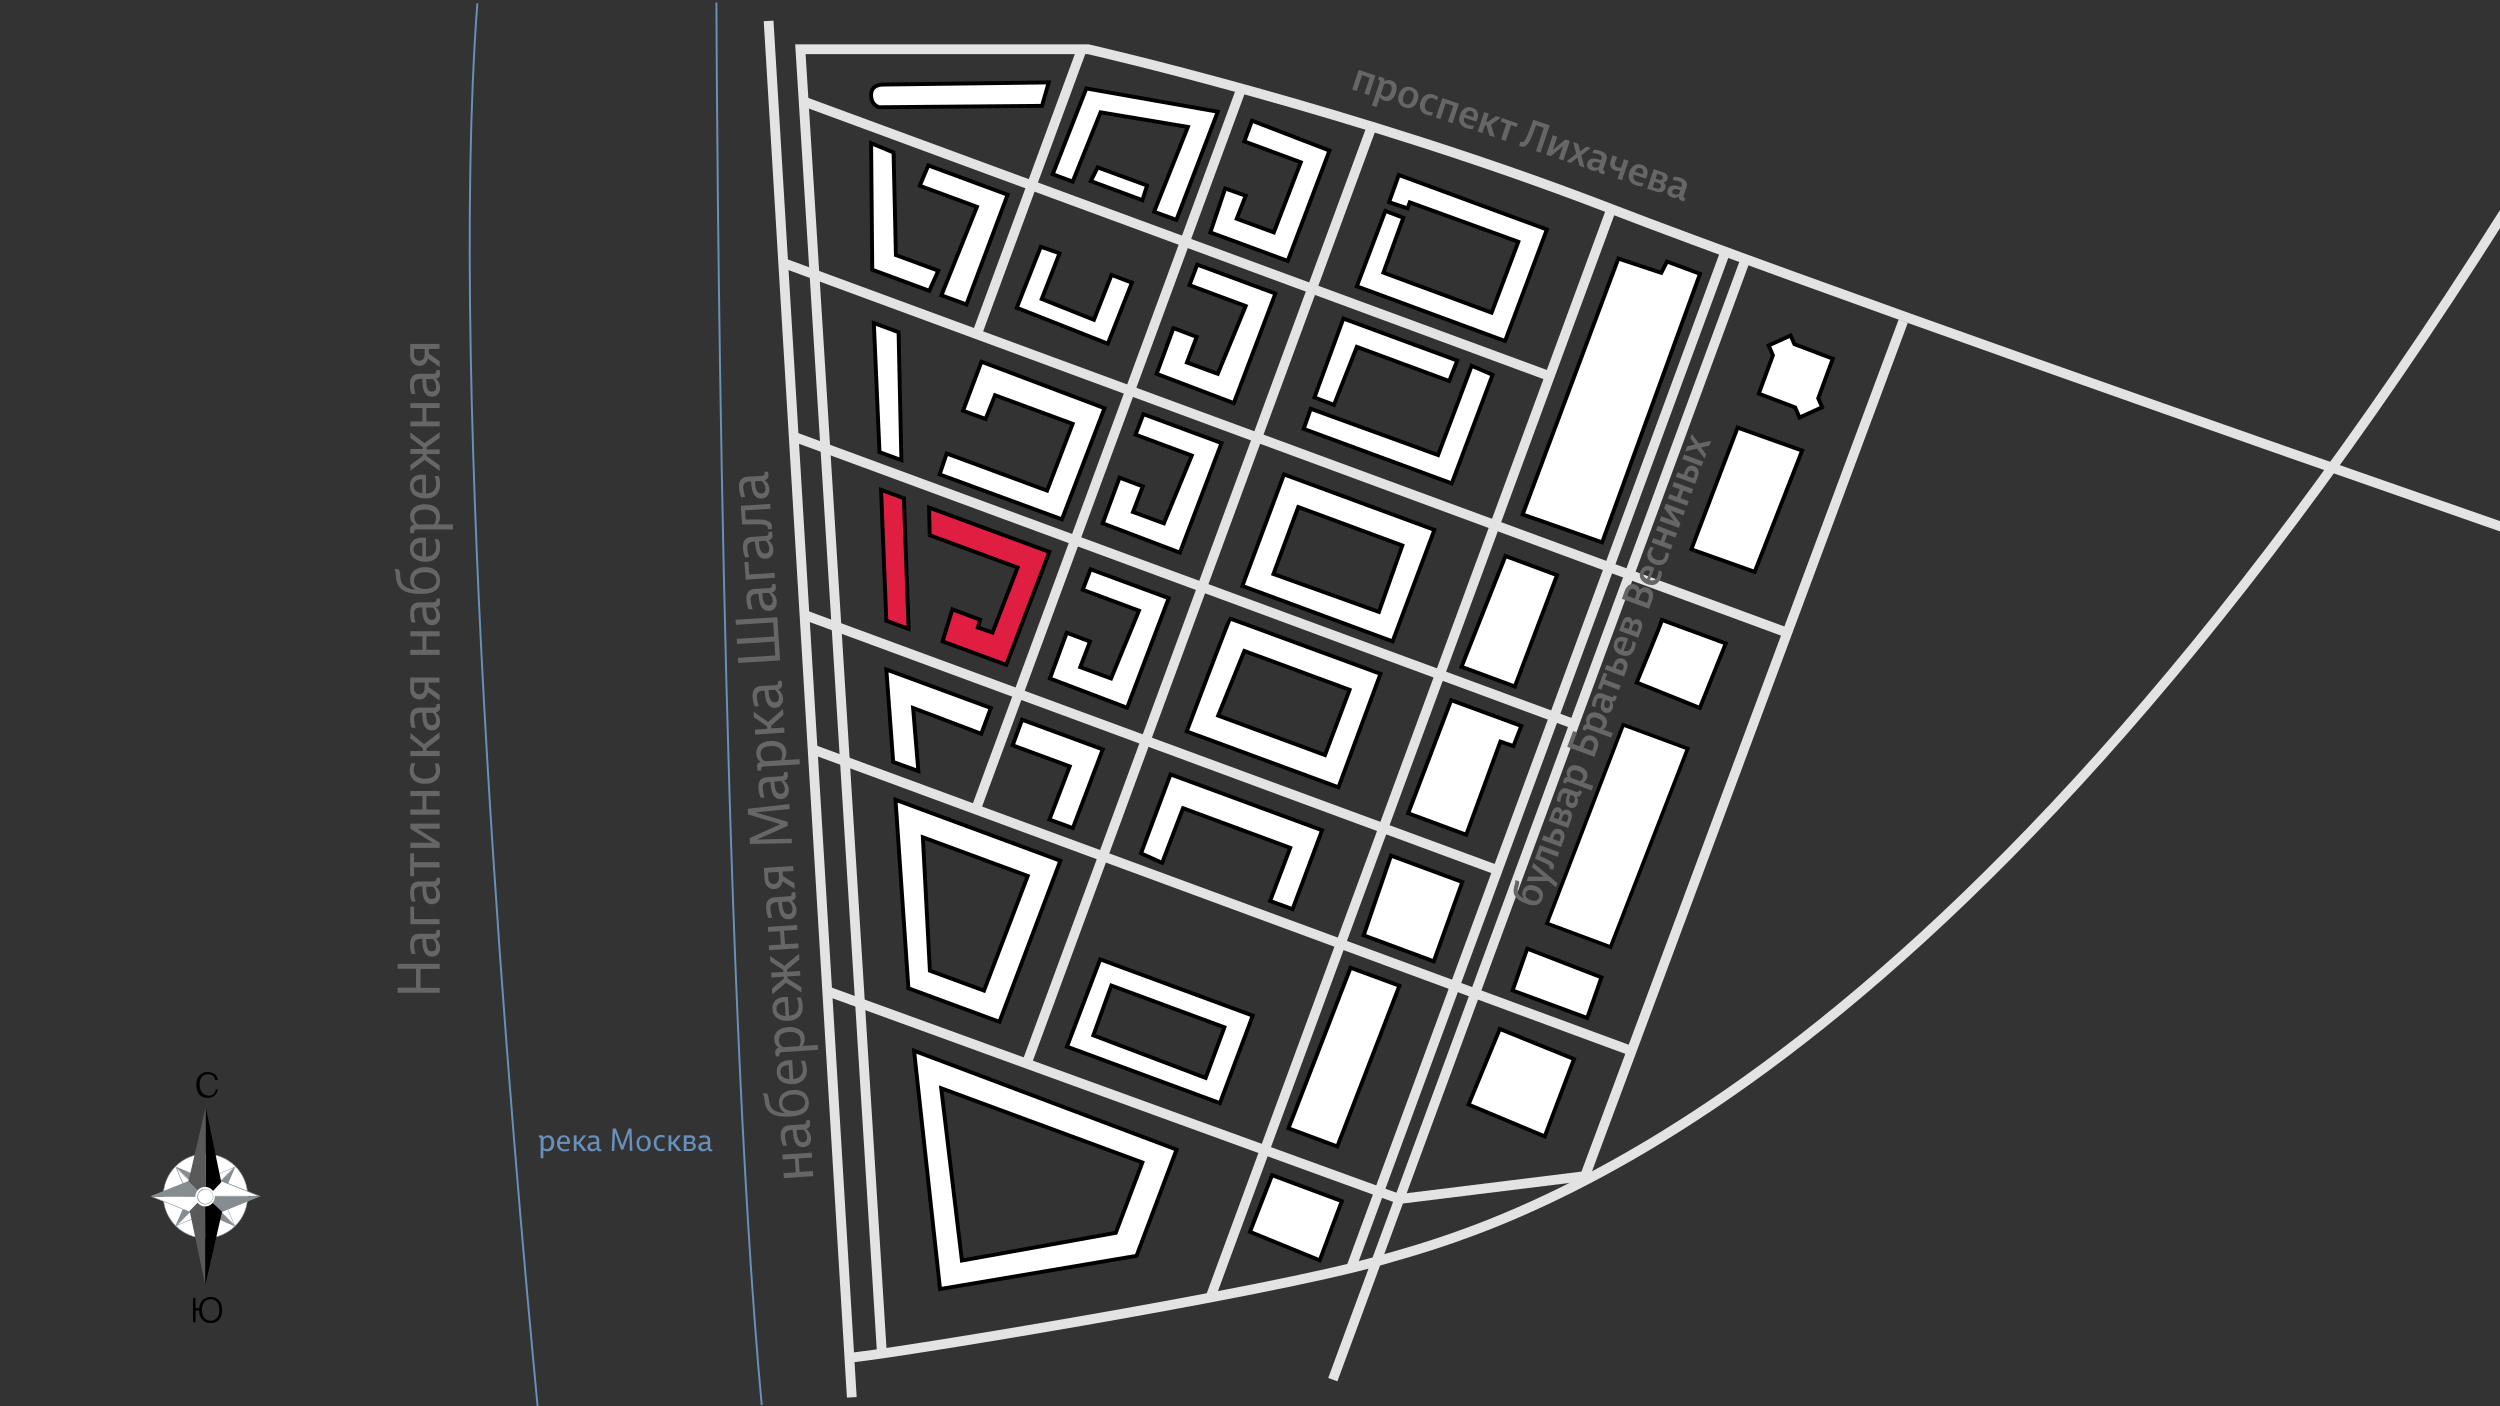 <?xml version="1.0" encoding="utf-8"?>
<!-- Generator: Adobe Illustrator 16.0.0, SVG Export Plug-In . SVG Version: 6.00 Build 0)  -->
<!DOCTYPE svg PUBLIC "-//W3C//DTD SVG 1.1//EN" "http://www.w3.org/Graphics/SVG/1.1/DTD/svg11.dtd">
<svg version="1.1" id="bg" xmlns="http://www.w3.org/2000/svg" xmlns:xlink="http://www.w3.org/1999/xlink" x="0px" y="0px"
	 width="1280.012px" height="720px" viewBox="0 0 1280.012 720" enable-background="new 0 0 1280.012 720" xml:space="preserve">
<rect x="0" y="0" width="1280.012" height="720" fill="#333333" stroke="none"/>
<polygon id="polygon4" fill="#FFFFFF" stroke="#000000" stroke-width="2" points="716.206,89.6 711.206,103.5 720.706,106.7 
	721.806,103.6 777.406,123.8 763.706,160.1 708.306,139.6 718.506,111.5 709.306,108 694.706,146.6 770.606,174.6 792.006,117.5 "/>
<polygon id="polygon6" fill="#FFFFFF" stroke="#000000" stroke-width="2" points="641.006,61.8 637.106,72.4 666.006,83.1 
	652.206,119 633.206,112 637.806,100.2 627.306,96.5 619.706,119 659.306,133.6 680.706,77.1 "/>
<polygon id="polygon8" fill="#FFFFFF" stroke="#000000" stroke-width="2" points="623.506,57.2 556.206,45.3 539.006,89.2 
	549.206,93 563.506,57.5 608.206,65 590.906,108.4 602.306,112.6 "/>
<polygon id="polygon10" fill="#FFFFFF" stroke="#000000" stroke-width="2" points="562.006,85.7 587.306,95 584.906,102.5 
	558.506,92.7 "/>
<path id="path12" fill="#FFFFFF" stroke="#000000" stroke-width="2" d="M536.946,42.2l-3.439,12l-83.3,0.7c0,0-4.2-0.8-4.2-6.3
	s6-5.301,6-5.301L536.946,42.2z"/>
<polygon id="polygon14" fill="#FFFFFF" stroke="#000000" stroke-width="2" points="446.006,73.3 446.606,138.1 475.806,148.9 
	480.406,138.6 458.706,130.6 457.506,78.1 "/>
<polygon id="polygon16" fill="#FFFFFF" stroke="#000000" stroke-width="2" points="475.306,84.7 470.906,95.1 500.206,105.9 
	482.006,151.2 494.806,155.9 515.906,99.7 "/>
<polygon id="polygon18" fill="#FFFFFF" stroke="#000000" stroke-width="2" points="613.006,135.5 609.006,146 637.806,156.7 
	623.506,191.4 607.706,185.6 612.706,172.5 600.806,168 592.206,191.4 631.706,206.4 653.006,150.3 "/>
<polygon id="polygon18-2" fill="#FFFFFF" stroke="#000000" stroke-width="2" points="585.406,212.05 581.406,222.55 610.206,233.25 
	595.906,267.95 580.106,262.15 585.106,249.05 573.206,244.55 564.606,267.95 604.106,282.95 625.406,226.85 "/>
<polygon id="polygon18-3" fill="#FFFFFF" stroke="#000000" stroke-width="2" points="558.376,291.48 554.376,301.98 583.166,312.68 
	568.876,347.381 553.076,341.58 558.076,328.48 546.166,323.98 537.576,347.381 577.076,362.381 598.376,306.28 "/>
<polygon id="polygon20" fill="#FFFFFF" stroke="#000000" stroke-width="2" points="687.806,163.1 673.006,203.5 683.006,207.3 
	694.706,177.6 742.006,195.1 746.106,184.6 "/>
<polygon id="polygon22" fill="#FFFFFF" stroke="#000000" stroke-width="2" points="753.506,187.3 736.306,233 671.106,209.3 
	667.506,219.6 743.306,247.5 764.206,191.9 "/>
<path id="path24" fill="#FFFFFF" stroke="#000000" stroke-width="2" d="M657.406,242.9L636.106,300l76.9,28.4l21.4-57.101
	L657.406,242.9z M706.006,313.301l-54-19.4l12.7-34.3l53.3,19.699L706.006,313.301z"/>
<path id="path26" fill="#FFFFFF" stroke="#000000" stroke-width="2" d="M629.806,316.7c-0.6,0.5-22.2,57.8-22.2,57.8l77.7,28.601
	l21.5-58.101L629.806,316.7z M678.406,386.6l-54.7-20.2l13.399-33.1l53.9,19.899L678.406,386.6z"/>
<polygon id="polygon28" fill="#FFFFFF" stroke="#000000" stroke-width="2" points="599.306,396.5 584.206,436.9 595.006,441.801 
	605.706,413.801 660.606,434.1 650.306,461.301 661.806,465.5 676.906,425.1 "/>
<path id="path30" fill="#FFFFFF" stroke="#000000" stroke-width="2" d="M563.306,491.2l-17,44.7l78.3,28.9L641.406,520
	L563.306,491.2z M617.306,551.9l-57.5-21.8l9.2-25.5l57.9,21.399L617.306,551.9z"/>
<path id="path32" fill="#FFFFFF" stroke="#000000" stroke-width="2" d="M468.006,538l13.3,122l100.601-17l20.5-54.399L468.006,538z
	 M571.306,631.2l-78.8,14.2l-10.6-88.2l103,38L571.306,631.2z"/>
<path id="path34" fill="#FFFFFF" stroke="#000000" stroke-width="2" d="M458.506,409.5l6.6,96.5l46.601,17.2l31.2-82.5
	L458.506,409.5z M503.806,507.2l-27.7-10.2l-3.6-68.3l53.7,19.8L503.806,507.2z"/>
<polygon id="polygon36" fill="#FFFFFF" stroke="#000000" stroke-width="2" points="523.306,368.5 518.506,381.6 547.706,392.4 
	537.306,419.6 549.306,424 564.606,383.7 "/>
<polygon id="polygon38" fill="#FFFFFF" stroke="#000000" stroke-width="2" points="507.306,362.5 502.406,375.7 467.506,362.5 
	470.206,394.801 457.306,390.1 453.806,342.801 "/>
<path id="polygon42" fill="#DF1E42" stroke="#000000" stroke-width="2" d="M453.796,317.58l-2.69-66.78l11.69,4.311l2.41,66.89
	l-11.4-4.199L453.796,317.58z"/>
<path id="path46" fill="#FFFFFF" stroke="#000000" stroke-width="2" d="M461.506,235.6l-11.2-4.101l-2.899-66.1l12.67,4.689
	L461.506,235.6z"/>
<polygon id="polygon48" fill="#FFFFFF" stroke="#000000" stroke-width="2" points="502.506,185.2 493.096,210.3 504.626,214.53 
	509.456,202.37 549.206,217 536.106,251.2 484.706,232.2 481.106,242.9 543.706,265.9 565.506,209 "/>
<path id="path52" fill="none" stroke="#E3E3E3" stroke-width="5" d="M434.886,695.1c10.4,0,215.62-33.4,271.92-49.8
	c53.2-15.5,280.601-69.7,575.101-536.101"/>
<path id="path54" fill="none" stroke="#E3E3E3" stroke-width="5" d="M1285.306,271.3c-129-44.899-366.3-128-460.3-164.3
	c-132-51-267.9-81.8-267.9-81.8h-147.3l41.74,667.8"/>
<path id="path56" fill="none" stroke="#6890BB" d="M275.306,720.5c-12.6-131.6-46.199-516.399-30.899-718.8"/>
<path id="path58" fill="none" stroke="#6890BB" d="M366.806,1.3c0.2,48.4,2.2,492.101,23.2,718.101"/>
<g id="g102">
	<path id="path60" fill="#666666" d="M225.107,508.301h-21.5V505.7h9.399V496h-9.399v-2.5h21.5v2.601h-9.801v9.7h9.801V508.301z"/>
	<path id="path62" fill="#666666" d="M225.306,478.1c0.052,0.578-0.128,1.153-0.5,1.6c-0.444,0.489-1.046,0.808-1.699,0.9
		c1.396,1.074,2.209,2.738,2.199,4.5c0.1,1.234-0.296,2.458-1.1,3.399c-0.77,0.842-1.86,1.314-3,1.301c-3,0-4.6-2.2-4.9-6.7
		l-0.1-2.4h-0.7c-0.952-0.066-1.899,0.18-2.7,0.7c-0.602,0.687-0.892,1.592-0.8,2.5c0.018,0.737,0.084,1.472,0.2,2.2
		c0.074,0.579,0.208,1.148,0.4,1.7l0.199,0.6h-2c-0.621-1.521-0.895-3.16-0.8-4.8c0-3.7,1.601-5.5,4.7-5.5h7.5
		c0.9,0,1.3-0.6,1.3-1.8v-0.2h1.7C225.206,476.801,225.306,477.5,225.306,478.1z M223.306,484.801
		c0.014-0.753-0.122-1.501-0.399-2.2c-0.203-0.522-0.51-0.998-0.9-1.4l-0.399-0.399h-3.4l0.1,1.899
		c0.004,1.18,0.277,2.343,0.801,3.4c0.422,0.687,1.197,1.074,2,1c0.638,0.008,1.252-0.244,1.699-0.7
		C223.134,485.931,223.309,485.373,223.306,484.801L223.306,484.801z"/>
	<path id="path64" fill="#666666" d="M225.107,473.2h-15v-9h1.899v6.4h13L225.107,473.2z"/>
	<path id="path66" fill="#666666" d="M225.306,451.301c0.052,0.578-0.128,1.153-0.5,1.6c-0.444,0.488-1.046,0.807-1.699,0.9
		c1.396,1.074,2.209,2.738,2.199,4.5c0.1,1.234-0.296,2.458-1.1,3.399c-0.77,0.841-1.86,1.314-3,1.3c-3,0-4.6-2.199-4.9-6.699
		l-0.1-2.4h-0.7c-0.952-0.066-1.899,0.18-2.7,0.7c-0.602,0.687-0.892,1.592-0.8,2.5c0.018,0.737,0.084,1.472,0.2,2.2
		c0.074,0.579,0.208,1.148,0.4,1.699l0.199,0.601h-2c-0.621-1.521-0.895-3.16-0.8-4.8c0-3.7,1.601-5.5,4.7-5.5h7.5
		c0.9,0,1.3-0.601,1.3-1.8V449.4h1.7C225.206,450.1,225.306,450.7,225.306,451.301z M223.306,458c0.014-0.752-0.122-1.5-0.399-2.199
		c-0.203-0.522-0.51-0.998-0.9-1.4l-0.399-0.4h-3.4l0.1,1.9c0.004,1.18,0.277,2.343,0.801,3.4c0.422,0.687,1.197,1.073,2,1
		c0.638,0.008,1.252-0.245,1.699-0.7C223.15,459.138,223.325,458.575,223.306,458L223.306,458z"/>
	<path id="path68" fill="#666666" d="M225.107,444.1h-13.101v4.5h-2v-11.7h2v4.5h13L225.107,444.1z"/>
	<path id="path70" fill="#666666" d="M225.107,424.301h-11.4l11.4,7.199v2.601h-15V431.5h11.5l-11.5-7.199V421.7h15V424.301z"/>
	<path id="path72" fill="#666666" d="M225.107,417.1h-15V414.5h6.199V407.6h-6.199V405h15v2.601h-6.801v6.899h6.801V417.1z"/>
	<path id="path74" fill="#666666" d="M225.306,394.4c0.119,1.912-0.613,3.778-2,5.1c-1.617,1.274-3.644,1.914-5.699,1.801
		c-2.058,0.129-4.09-0.514-5.7-1.801c-1.413-1.31-2.181-3.174-2.101-5.1c0.018-0.638,0.084-1.272,0.2-1.9
		c0.088-0.445,0.222-0.882,0.4-1.3l0.2-0.399h2c-0.465,1.042-0.736,2.16-0.801,3.3c-0.089,1.311,0.473,2.582,1.5,3.399
		c1.254,0.801,2.713,1.219,4.2,1.2c3.8,0,5.7-1.5,5.7-4.5c-0.018-0.571-0.084-1.14-0.2-1.7l-0.3-1.199l-0.2-0.4h2
		C225.086,391.972,225.363,393.182,225.306,394.4z"/>
	<path id="path76" fill="#666666" d="M225.107,378l-6.7,5.101v1.399h6.7v2.601h-15V384.5h6.399V383.1l-6.399-5v-2.8l7,5.7
		l7.899-6.101L225.107,378z"/>
	<path id="path78" fill="#666666" d="M225.306,362.301c0.052,0.578-0.128,1.153-0.5,1.6c-0.43,0.507-1.038,0.829-1.699,0.9
		c1.396,1.074,2.209,2.738,2.199,4.5c0.1,1.234-0.296,2.458-1.1,3.399c-0.77,0.841-1.86,1.314-3,1.3c-3,0-4.6-2.199-4.9-6.699
		l-0.1-2.4h-0.7c-0.952-0.066-1.899,0.18-2.7,0.7c-0.602,0.687-0.892,1.592-0.8,2.5c0.018,0.737,0.084,1.472,0.2,2.2
		c0.074,0.579,0.208,1.148,0.4,1.699l0.199,0.601h-2c-0.621-1.521-0.895-3.16-0.8-4.8c0-3.7,1.601-5.5,4.7-5.5h7.5
		c0.9,0,1.3-0.601,1.3-1.8V360.4h1.7C225.206,361,225.306,361.7,225.306,362.301z M223.306,369c0.014-0.752-0.122-1.5-0.399-2.199
		c-0.203-0.522-0.51-0.998-0.9-1.4l-0.399-0.4h-3.4l0.1,1.9c0.004,1.18,0.277,2.343,0.801,3.4c0.422,0.687,1.197,1.073,2,1
		c0.638,0.008,1.252-0.245,1.699-0.7C223.15,370.138,223.325,369.575,223.306,369z"/>
	<path id="path80" fill="#666666" d="M219.506,349.5v2.301l5.601,4v2.899l-6-4.3c-0.7,2.4-2.101,3.7-4.301,3.7
		c-1.326,0.018-2.598-0.527-3.5-1.5c-0.916-1.163-1.379-2.621-1.3-4.101v-5.6h15v2.6H219.506z M217.506,349.5h-5.5v3
		c-0.089,0.818,0.206,1.631,0.8,2.2c0.505,0.505,1.187,0.792,1.9,0.8c0.77,0.021,1.506-0.31,2-0.899
		c0.516-0.689,0.765-1.542,0.7-2.4L217.506,349.5z"/>
	<path id="path82" fill="#666666" d="M225.107,335.301h-15V332.7h6.199v-6.899h-6.199V323.2h15v2.601h-6.801v6.899h6.801V335.301z"
		/>
	<path id="path84" fill="#666666" d="M225.306,308.4c0.052,0.578-0.128,1.153-0.5,1.6c-0.43,0.508-1.038,0.83-1.699,0.9
		c1.396,1.074,2.209,2.739,2.199,4.5c0.1,1.234-0.296,2.458-1.1,3.4c-0.77,0.841-1.86,1.313-3,1.3c-3,0-4.6-2.2-4.9-6.7l-0.1-2.4
		h-0.7c-0.952-0.066-1.899,0.18-2.7,0.7c-0.602,0.687-0.892,1.592-0.8,2.5c0.018,0.737,0.084,1.473,0.2,2.2
		c0.074,0.579,0.208,1.148,0.4,1.7l0.199,0.6h-2c-0.621-1.52-0.895-3.16-0.8-4.8c0-3.7,1.601-5.5,4.7-5.5h7.5c0.9,0,1.3-0.6,1.3-1.8
		v-0.2h1.7C225.206,307.2,225.306,307.801,225.306,308.4z M223.306,315.1c0.014-0.753-0.122-1.5-0.399-2.2
		c-0.203-0.522-0.51-0.998-0.9-1.4l-0.399-0.399h-3.4l0.1,1.899c0.004,1.18,0.277,2.343,0.801,3.4c0.422,0.687,1.197,1.074,2,1
		c0.638,0.009,1.252-0.244,1.699-0.7C223.15,316.239,223.325,315.675,223.306,315.1L223.306,315.1z"/>
	<path id="path86" fill="#666666" d="M225.306,297.3c0,4.501-3.199,6.801-9.5,6.801c-4.3,0-7.5-0.601-9.5-1.9
		c-2.176-1.448-3.488-3.886-3.5-6.5l-0.1-1.4c-0.1-0.6-0.2-1.199-0.3-1.699c-0.072-0.355-0.208-0.694-0.4-1l-0.2-0.2h2.301
		c0.521,0.914,0.796,1.947,0.8,3l0.1,1.2c-0.012,1.789,0.8,3.485,2.2,4.6c1.661,1.101,3.607,1.691,5.6,1.7
		c-1.886-0.97-2.993-2.988-2.8-5.101c-0.066-1.786,0.667-3.509,2-4.699c1.612-1.2,3.593-1.802,5.601-1.7
		c2.058-0.129,4.089,0.513,5.699,1.8C224.638,293.557,225.361,295.399,225.306,297.3z M223.406,297.2
		c0.078-1.225-0.491-2.401-1.5-3.1c-1.284-0.805-2.787-1.188-4.3-1.101c-1.483-0.102-2.958,0.285-4.2,1.101
		c-1.695,1.378-2.004,3.847-0.7,5.6c0.208,0.258,0.442,0.493,0.7,0.7c1.267,0.759,2.724,1.14,4.2,1.1
		c1.513,0.089,3.016-0.296,4.3-1.1C222.938,299.675,223.508,298.458,223.406,297.2L223.406,297.2z"/>
	<path id="path88" fill="#666666" d="M225.306,280.4c0.12,2.001-0.605,3.96-2,5.399c-1.534,1.284-3.503,1.929-5.5,1.801
		c-2.088,0.13-4.151-0.511-5.8-1.801c-1.398-1.193-2.172-2.962-2.1-4.8c-0.109-1.616,0.515-3.195,1.7-4.3
		c1.281-0.995,2.88-1.493,4.5-1.4l2,0.101v9.6c3.399-0.1,5.199-1.8,5.199-5c-0.012-0.638-0.078-1.273-0.199-1.899
		c-0.087-0.512-0.221-1.014-0.4-1.5l-0.2-0.5h2C225.125,277.445,225.401,278.923,225.306,280.4z M216.206,284.9v-7
		c-1.157-0.094-2.314,0.187-3.3,0.8c-0.784,0.588-1.232,1.521-1.2,2.5c-0.019,0.983,0.382,1.929,1.1,2.6
		C213.842,284.419,215.004,284.795,216.206,284.9z"/>
	<path id="path90" fill="#666666" d="M225.306,264.5c0.063,1.446-0.397,2.867-1.3,4h7.9v2.601h-18.7
		c-0.379-0.039-0.753,0.11-1,0.399c-0.205,0.438-0.308,0.917-0.3,1.4v0.1h-1.7c-0.214-0.574-0.282-1.192-0.2-1.8
		c-0.148-1.266,0.739-2.419,2-2.6h0.101l-0.2-0.2c-0.213-0.113-0.387-0.287-0.5-0.5c-0.258-0.244-0.492-0.513-0.7-0.8
		c-0.209-0.382-0.376-0.784-0.5-1.2c-0.115-0.492-0.183-0.995-0.2-1.5c-0.142-1.821,0.649-3.591,2.101-4.7
		c1.616-1.096,3.551-1.623,5.5-1.5c2.021-0.075,4.014,0.484,5.699,1.6C224.603,261.017,225.328,262.722,225.306,264.5z
		 M223.206,265.1c0.078-1.226-0.491-2.401-1.5-3.101c-1.284-0.804-2.787-1.188-4.3-1.1c-3.601,0-5.3,1.3-5.3,4
		c0.011,0.696,0.182,1.38,0.5,2c0.219,0.482,0.564,0.897,1,1.2l0.5,0.399h8.199C222.861,267.45,223.168,266.287,223.206,265.1
		L223.206,265.1z"/>
	<path id="path92" fill="#666666" d="M225.306,248c0.12,2.001-0.605,3.96-2,5.4c-1.534,1.284-3.503,1.929-5.5,1.8
		c-2.069,0.102-4.112-0.497-5.8-1.7c-1.398-1.193-2.172-2.963-2.1-4.8c-0.109-1.616,0.515-3.195,1.7-4.3
		c1.281-0.995,2.88-1.493,4.5-1.4l2,0.101v9.6c3.399-0.1,5.199-1.8,5.199-5c-0.017-0.671-0.084-1.339-0.199-2
		c-0.087-0.512-0.221-1.014-0.4-1.5l-0.1-0.5h2C225.145,245.066,225.384,246.533,225.306,248z M216.206,252.5v-7.1
		c-1.157-0.094-2.314,0.187-3.3,0.8c-0.784,0.588-1.232,1.521-1.2,2.5c-0.019,0.983,0.382,1.929,1.1,2.6
		C213.793,252.034,214.978,252.452,216.206,252.5z"/>
	<path id="path94" fill="#666666" d="M225.107,232.5h-6.7v1l6.7,4.8v2.801l-7.7-5.601l-7.3,5.5V238.1l6.3-4.7v-1h-6.3v-2.5h6.3V229
		l-6.3-4.8v-2.8l7.199,5.5l7.801-5.601v2.9l-6.7,4.8v1.101h6.7V232.5z"/>
	<path id="path96" fill="#666666" d="M225.107,218.3h-15v-2.5h6.199V208.9h-6.199v-2.5h15v2.5h-6.801v6.899h6.801V218.3z"/>
	<path id="path98" fill="#666666" d="M225.306,191.4c0.052,0.578-0.128,1.153-0.5,1.6c-0.43,0.508-1.038,0.83-1.699,0.9
		c1.396,1.074,2.209,2.738,2.199,4.5c0.1,1.234-0.296,2.458-1.1,3.399c-0.77,0.842-1.86,1.314-3,1.301c-3,0-4.6-2.2-4.9-6.7
		l-0.1-2.4h-0.7c-0.952-0.066-1.899,0.18-2.7,0.7c-0.602,0.687-0.892,1.592-0.8,2.5c0.019,1.314,0.187,2.623,0.5,3.9l0.2,0.6h-2
		c-0.622-1.521-0.896-3.16-0.8-4.8c0-3.7,1.6-5.5,4.7-5.5h7.5c0.899,0,1.3-0.601,1.3-1.8v-0.2h1.7
		C225.213,190.062,225.28,190.73,225.306,191.4z M223.306,198.1c0.014-0.753-0.122-1.501-0.399-2.2c-0.203-0.522-0.51-0.998-0.9-1.4
		l-0.399-0.399h-3.4l0.1,2c0.004,1.18,0.277,2.342,0.801,3.399c0.4,0.71,1.191,1.105,2,1c0.638,0.009,1.252-0.244,1.699-0.7
		C223.135,199.294,223.309,198.703,223.306,198.1L223.306,198.1z"/>
	<path id="path100" fill="#666666" d="M219.506,178.7v2.3l5.601,4v2.9l-6-4.3c-0.7,2.399-2.101,3.699-4.301,3.699
		c-1.326,0.018-2.598-0.527-3.5-1.5c-0.916-1.163-1.379-2.62-1.3-4.1v-5.6h15v2.5L219.506,178.7z M217.506,178.7h-5.5v3
		c-0.089,0.817,0.206,1.631,0.8,2.2c0.505,0.505,1.187,0.792,1.9,0.8c0.77,0.021,1.506-0.311,2-0.9
		c0.516-0.688,0.765-1.541,0.7-2.399L217.506,178.7z"/>
</g>
<g id="g146">
	<path id="path104" fill="#666666" d="M416.366,602.18l-15,1l-0.181-2.5l6.21-0.44l-0.439-6.91l-6.2,0.351l-0.18-2.5l15-1l0.18,2.5
		l-6.81,0.439l0.439,6.9l6.8-0.44L416.366,602.18z"/>
	<path id="path106" fill="#666666" d="M414.806,575.26c0.064,0.599-0.084,1.2-0.42,1.7c-0.422,0.502-0.976,0.876-1.6,1.08
		c1.386,1.038,2.277,2.607,2.46,4.329c0.19,1.242-0.146,2.508-0.93,3.49c-0.689,0.921-1.771,1.465-2.921,1.47
		c-3,0.181-4.779-1.939-5.239-6.34l-0.28-2.41h-0.7c-0.943-0.017-1.865,0.291-2.609,0.87c-0.604,0.722-0.833,1.685-0.62,2.601
		c0.09,0.699,0.189,1.399,0.279,2.199c0.114,0.579,0.274,1.147,0.48,1.7l0.2,0.61l-2,0.08c-0.677-1.484-1.07-3.082-1.16-4.71
		c-0.271-3.601,1.25-5.59,4.35-5.76l7.511-0.54c0.899,0,1.3-0.69,1.21-1.891v-0.2l1.71-0.079
		C414.717,574.041,414.811,574.649,414.806,575.26z M413.246,582.15c-0.045-0.735-0.242-1.454-0.58-2.109
		c-0.219-0.514-0.563-0.965-1-1.311l-0.4-0.4l-3.399,0.271l0.18,1.9c0.049,1.211,0.418,2.388,1.07,3.409
		c0.5,0.636,1.283,0.98,2.09,0.92c0.629-0.005,1.221-0.295,1.61-0.789c0.318-0.577,0.465-1.233,0.42-1.891H413.246z"/>
	<path id="path108" fill="#666666" d="M414.107,564.25c0.26,4.507-2.764,6.98-9.07,7.421c-4.3,0.272-7.497-0.153-9.59-1.28
		c-2.252-1.293-3.697-3.638-3.84-6.23l-0.19-1.31c-0.071-0.579-0.202-1.148-0.39-1.7c-0.098-0.361-0.265-0.701-0.49-1l-0.2-0.21
		l2.31-0.18c0.391,0.31,0.681,1.31,1,3l0.19,1.2c0.088,1.805,0.993,3.473,2.46,4.529c1.748,0.935,3.709,1.399,5.69,1.351
		c-1.912-0.901-3.14-2.817-3.16-4.931c-0.191-1.779,0.45-3.548,1.74-4.79c1.549-1.291,3.502-1.999,5.52-2
		c2.044-0.272,4.115,0.247,5.79,1.45C413.219,560.766,414.024,562.454,414.107,564.25z M412.206,564.25
		c-0.018-1.245-0.695-2.388-1.78-3c-1.343-0.722-2.875-1.015-4.39-0.84c-1.483-0.004-2.927,0.478-4.11,1.37
		c-0.92,0.796-1.412,1.977-1.33,3.19c0.018,1.217,0.645,2.344,1.67,3c2.737,1.302,5.952,1.105,8.511-0.521
		c1.02-0.734,1.565-1.96,1.43-3.21V564.25z"/>
	<path id="path110" fill="#666666" d="M413.056,547.341c0.278,1.982-0.325,3.988-1.649,5.489c-1.432,1.387-3.328,2.189-5.32,2.25
		c-2.097,0.269-4.221-0.209-6-1.35c-1.479-1.074-2.357-2.791-2.36-4.62c-0.234-1.638,0.297-3.294,1.44-4.49
		c1.232-1.068,2.79-1.688,4.42-1.76h2l0.61,9.601c3.399-0.374,5.017-2.157,4.85-5.351c-0.05-0.642-0.144-1.28-0.28-1.91
		c-0.122-0.512-0.286-1.014-0.489-1.5l-0.2-0.5l2-0.08C412.637,544.463,412.968,545.888,413.056,547.341z M404.206,552.47
		l-0.44-7.11c-1.149-0.04-2.277,0.313-3.199,1c-0.729,0.658-1.101,1.624-1,2.601c0.006,0.991,0.48,1.922,1.279,2.51
		c1.007,0.661,2.187,1.009,3.391,1H404.206z"/>
	<path id="path112" fill="#666666" d="M412.006,531.53c0.122,1.428-0.283,2.852-1.14,4l7.81-0.53l0.17,2.511l-18.609,1.229
		c-0.394-0.007-0.766,0.176-1,0.49c-0.228,0.43-0.301,0.923-0.21,1.4v0.199l-1.7,0.091c-0.221-0.58-0.35-1.19-0.38-1.811
		c-0.242-1.235,0.563-2.434,1.799-2.676c0.007-0.001,0.014-0.003,0.021-0.004h0.101l-0.2-0.101c-0.19-0.1-0.39-0.31-0.59-0.409
		c-0.284-0.218-0.522-0.49-0.7-0.8c-0.286-0.315-0.489-0.697-0.59-1.11c-0.188-0.478-0.284-0.987-0.28-1.5
		c-0.263-1.788,0.392-3.588,1.74-4.79c1.539-1.153,3.397-1.8,5.32-1.85c2.012-0.184,4.032,0.252,5.79,1.25
		C410.986,527.988,412.005,529.683,412.006,531.53z M409.897,532.22c-0.021-1.217-0.647-2.342-1.671-3
		c-1.35-0.714-2.882-1.006-4.399-0.84c-3.601,0.27-5.21,1.659-5,4.46c-0.014,0.679,0.189,1.344,0.58,1.899
		c0.25,0.467,0.628,0.852,1.09,1.11l0.5,0.31l8.2-0.529c0.593-1.025,0.849-2.212,0.729-3.391L409.897,532.22z"/>
	<path id="path114" fill="#666666" d="M410.936,515c0.3,2.003-0.347,4.03-1.75,5.49c-1.412,1.396-3.323,2.171-5.31,2.15
		c-2.097,0.269-4.221-0.21-6-1.35c-1.479-1.074-2.357-2.792-2.36-4.62c-0.22-1.641,0.33-3.29,1.49-4.471
		c1.229-1.068,2.783-1.688,4.41-1.76h2l0.62,9.6c3.399-0.366,5.017-2.149,4.85-5.35c-0.04-0.644-0.137-1.283-0.29-1.91
		c-0.114-0.514-0.274-1.016-0.479-1.5l-0.2-0.5l2-0.08C410.609,512.026,410.959,513.505,410.936,515z M402.197,520.131l-0.44-7.11
		c-1.152-0.042-2.285,0.311-3.21,1c-1.345,1.318-1.366,3.478-0.048,4.822c0.098,0.099,0.2,0.191,0.308,0.277
		c0.976,0.729,2.175,1.093,3.391,1.03V520.131z"/>
	<path id="path116" fill="#666666" d="M409.777,499.51l-6.601,0.45l0.09,1l7,4.46l0.17,2.8l-8.05-5.07l-6.95,5.94l-0.18-2.9
		l6.05-5.15v-1l-6.31,0.44l-0.18-2.5l6.31-0.34l-0.09-1l-6.67-4.36l-0.17-2.8l7.46,5l7.45-6.13l0.17,2.9l-6.341,5.239l0.091,1.101
		l6.6-0.44L409.777,499.51z"/>
	<path id="path118" fill="#666666" d="M408.796,485.5l-15,1l-0.18-2.5l6.2-0.34l-0.44-6.91l-6.1,0.351l-0.181-2.5l15-1l0.181,2.5
		l-6.811,0.439l0.44,6.9l6.81-0.44L408.796,485.5z"/>
	<path id="path120" fill="#666666" d="M407.336,458.591c0.068,0.597-0.077,1.199-0.41,1.699c-0.402,0.513-0.973,0.867-1.609,1
		c1.477,0.998,2.39,2.64,2.46,4.421c0.196,1.245-0.142,2.516-0.931,3.5c-0.685,0.92-1.763,1.464-2.91,1.47
		c-3,0.17-4.79-1.94-5.25-6.351l-0.279-2.399h-0.7c-0.941-0.019-1.859,0.289-2.6,0.87c-0.606,0.72-0.84,1.683-0.631,2.6
		c0.101,0.7,0.19,1.4,0.28,2.2c0.117,0.579,0.281,1.147,0.49,1.7l0.189,0.609l-2,0.08c-0.684-1.517-1.077-3.148-1.159-4.81
		c-0.261-3.601,1.25-5.59,4.359-5.76l7.5-0.54c0.9,0,1.311-0.69,1.22-1.891v-0.1l1.7-0.08
		C407.26,457.381,407.355,457.985,407.336,458.591z M405.777,465.381c-0.035-0.738-0.233-1.458-0.58-2.11
		c-0.215-0.516-0.56-0.967-1-1.31l-0.391-0.4l-3.41,0.27l0.19,1.9c0.05,1.211,0.419,2.388,1.07,3.41
		c0.498,0.638,1.283,0.983,2.09,0.92c0.627-0.011,1.218-0.301,1.61-0.79C405.639,466.68,405.782,466.034,405.777,465.381z"/>
	<path id="path122" fill="#666666" d="M400.647,446.23l0.18,2.3l5.87,3.65l0.17,2.91l-6.26-3.86c-0.521,2.5-1.94,3.78-4,4
		c-1.318,0.098-2.618-0.347-3.601-1.23c-0.995-1.095-1.551-2.52-1.56-4l-0.351-5.6l15-1l0.17,2.6L400.647,446.23z M398.647,446.41
		l-5.4,0.36l0.17,3c-0.012,0.821,0.305,1.613,0.88,2.2c0.528,0.516,1.272,0.746,2,0.62c0.763,0.014,1.479-0.364,1.9-1
		c0.51-0.729,0.733-1.618,0.63-2.5L398.647,446.41z"/>
	<path id="path124" fill="#666666" d="M403.357,422.85l-15.761,7l17.7-0.44l0.18,2.301l-21.5,0.409l-0.18-3l15.771-7.12l-16.561-5
		l-0.17-2.899l21.32-2.41l0.18,2.5l-17.52,1.75l16.46,4.84L403.357,422.85z"/>
	<path id="path126" fill="#666666" d="M403.386,397.051c0.064,0.598-0.084,1.2-0.42,1.699c-0.399,0.516-0.971,0.87-1.609,1
		c1.481,0.995,2.399,2.638,2.47,4.421c0.188,1.243-0.153,2.509-0.94,3.489c-0.684,0.922-1.763,1.467-2.91,1.471
		c-3,0.18-4.779-1.94-5.239-6.341l-0.28-2.409h-0.7c-0.945-0.019-1.868,0.293-2.609,0.88c-0.608,0.715-0.839,1.677-0.62,2.59
		c0.108,1.327,0.363,2.639,0.76,3.91l0.2,0.6l-2,0.08c-0.682-1.482-1.075-3.081-1.16-4.71c-0.271-3.7,1.25-5.59,4.35-5.76l7.5-0.54
		c0.9,0,1.311-0.681,1.221-1.88v-0.2l1.699-0.09C403.305,395.834,403.403,396.44,403.386,397.051z M401.826,403.841
		c0.003-0.743-0.198-1.473-0.58-2.11c-0.239-0.527-0.579-1.002-1-1.4l-0.4-0.409l-3.399,0.27l0.18,1.9
		c0.049,1.211,0.418,2.388,1.07,3.409c0.502,0.639,1.29,0.984,2.1,0.921c0.624-0.006,1.212-0.293,1.601-0.78
		c0.336-0.536,0.484-1.17,0.42-1.8H401.826z"/>
	<path id="path128" fill="#666666" d="M402.586,385.15c0.079,1.422-0.318,2.83-1.13,4l7.9-0.43l0.18,2.6l-18.61,1.13
		c-0.39,0.004-0.758,0.185-1,0.49c-0.217,0.433-0.291,0.923-0.21,1.4v0.199l-1.7,0.091c-0.179-0.592-0.306-1.197-0.38-1.811
		c-0.26-1.214,0.508-2.411,1.721-2.68h0.199l-0.199-0.101c-0.188-0.108-0.357-0.247-0.5-0.409c-0.279-0.221-0.513-0.492-0.69-0.801
		c-0.2-0.399-0.39-0.71-0.59-1.21c-0.188-0.478-0.286-0.986-0.29-1.5c-0.238-1.813,0.413-3.631,1.75-4.88
		c1.534-1.155,3.39-1.806,5.31-1.859c2.013-0.185,4.033,0.252,5.79,1.25C401.646,381.642,402.562,383.333,402.586,385.15z
		 M400.487,385.83c-0.02-1.219-0.65-2.347-1.681-3c-1.346-0.713-2.875-1.005-4.39-0.84c-3.5,0.271-5.21,1.66-5,4.36
		c-0.005,0.679,0.201,1.343,0.59,1.899c0.245,0.496,0.622,0.915,1.09,1.211l0.49,0.31l8.21-0.53
		C400.333,388.188,400.572,387.009,400.487,385.83L400.487,385.83z"/>
	<path id="path130" fill="#666666" d="M401.156,366l-6.351,5.551l0.09,1.399l6.61-0.439l0.17,2.6l-15,1l-0.17-2.5l6.3-0.439
		l-0.09-1.301l-6.71-4.67l-0.17-2.8l7.45,5.26l7.56-6.63L401.156,366z"/>
	<path id="path132" fill="#666666" d="M400.397,350.32c0.069,0.589-0.068,1.183-0.391,1.68c-0.403,0.512-0.973,0.865-1.609,1
		c1.479,0.996,2.393,2.639,2.46,4.421c0.197,1.242-0.141,2.51-0.931,3.489c-0.684,0.93-1.766,1.481-2.92,1.49
		c-3,0.17-4.79-1.95-5.25-6.35l-0.28-2.4h-0.699c-0.948-0.035-1.877,0.278-2.61,0.88c-0.591,0.685-0.821,1.608-0.62,2.49
		c0.101,0.7,0.19,1.4,0.28,2.2c0.117,0.582,0.28,1.154,0.49,1.71l0.189,0.6l-2,0.181c-0.679-1.483-1.072-3.082-1.16-4.711
		c-0.26-3.699,1.25-5.59,4.351-5.76l7.51-0.43c0.9-0.1,1.3-0.69,1.21-1.89v-0.301l1.7-0.09
		C400.306,349.108,400.401,349.713,400.397,350.32z M398.836,357.11c-0.034-0.734-0.232-1.452-0.58-2.1
		c-0.233-0.534-0.573-1.014-1-1.41l-0.39-0.41l-3.4,0.17l0.181,1.91c0.05,1.211,0.419,2.388,1.069,3.41
		c0.5,0.635,1.285,0.976,2.09,0.91c0.626-0.007,1.217-0.293,1.61-0.78c0.311-0.51,0.454-1.104,0.41-1.7H398.836z"/>
	<path id="path134" fill="#666666" d="M399.406,338.12l-21.4,1.311l-0.18-2.61l19.109-1.229l-0.43-7.101l-19.12,1.23l-0.17-2.601
		l19.11-1.229l-0.44-7.21l-19.109,1.229l-0.181-2.6l21.41-1.311L399.406,338.12z"/>
	<path id="path136" fill="#666666" d="M397.237,300.7c0.068,0.595-0.077,1.193-0.41,1.69c-0.403,0.511-0.974,0.864-1.61,1
		c1.476,0.999,2.389,2.64,2.46,4.42c0.1,1.235-0.229,2.468-0.93,3.49c-0.688,0.923-1.769,1.471-2.92,1.479
		c-3,0.17-4.78-1.95-5.24-6.35l-0.28-2.4h-0.699c-0.948-0.034-1.877,0.278-2.61,0.88c-0.591,0.685-0.821,1.609-0.62,2.49
		c0.1,0.7,0.19,1.5,0.28,2.2c0.116,0.582,0.28,1.154,0.49,1.71l0.189,0.6l-2,0.08c-0.679-1.483-1.072-3.081-1.16-4.71
		c-0.26-3.7,1.25-5.59,4.351-5.76l7.51-0.43c0.899-0.101,1.3-0.69,1.22-1.891v-0.1l1.75-0.101
		C397.156,299.554,397.233,300.126,397.237,300.7z M395.676,307.48c-0.039-0.733-0.236-1.45-0.58-2.1
		c-0.236-0.532-0.576-1.011-1-1.41l-0.39-0.41l-3.41,0.17l0.19,1.91c0.05,1.211,0.419,2.388,1.069,3.41
		c0.5,0.634,1.285,0.976,2.091,0.91c0.626-0.008,1.216-0.293,1.609-0.78c0.299-0.515,0.441-1.105,0.41-1.7H395.676z"/>
	<path id="path138" fill="#666666" d="M396.786,295.79l-15,1l-0.62-9l2-0.08l0.44,6.4l13-0.78L396.786,295.79z"/>
	<path id="path140" fill="#666666" d="M395.476,274c0.065,0.596-0.083,1.194-0.42,1.69c-0.396,0.519-0.969,0.874-1.609,1
		c1.481,0.994,2.399,2.637,2.47,4.42c0.193,1.244-0.148,2.512-0.94,3.49c-0.68,0.927-1.76,1.477-2.909,1.479
		c-3,0.17-4.78-1.939-5.24-6.35l-0.28-2.4h-0.7c-0.946-0.024-1.871,0.287-2.609,0.88c-0.596,0.682-0.827,1.609-0.62,2.49
		c0.09,0.71,0.189,1.41,0.28,2.21c0.113,0.579,0.273,1.147,0.479,1.7l0.2,0.6l-2,0.19c-0.682-1.482-1.075-3.081-1.16-4.71
		c-0.27-3.71,1.25-5.59,4.35-5.771l7.511-0.529c0.899,0,1.3-0.69,1.21-1.891v-0.2l1.7-0.079
		C395.394,272.79,395.491,273.393,395.476,274z M393.916,280.78c-0.044-0.733-0.241-1.448-0.58-2.1c-0.239-0.53-0.579-1.01-1-1.41
		l-0.4-0.4l-3.399,0.271l0.18,1.899c0.05,1.211,0.419,2.388,1.07,3.41c0.506,0.634,1.291,0.979,2.1,0.92
		c0.625-0.01,1.213-0.3,1.601-0.79c0.278-0.559,0.422-1.175,0.42-1.8H393.916z"/>
	<path id="path142" fill="#666666" d="M395.107,270.87l-2,0.09c0.101-0.223,0.101-0.478,0-0.7c0-1.1-1.28-1.609-3.48-1.829h-3.4
		l-4.399,0.06h-1.9l-0.62-9.49l15-1l0.181,2.5l-13,0.78l0.26,4.71c4-0.07,6.8,0,8.3,0.07c1.375,0.02,2.719,0.41,3.89,1.13
		c0.813,0.534,1.297,1.447,1.28,2.42L395.107,270.87z"/>
	<path id="path144" fill="#666666" d="M393.447,243.16c0.067,0.598-0.077,1.199-0.41,1.7c-0.402,0.512-0.973,0.866-1.61,1
		c1.476,0.999,2.389,2.64,2.46,4.42c0.147,1.242-0.186,2.494-0.93,3.5c-0.689,0.92-1.771,1.465-2.92,1.47
		c-3,0.17-4.78-1.939-5.24-6.35l-0.28-2.4h-0.699c-0.944-0.008-1.864,0.302-2.61,0.88c-0.603,0.722-0.832,1.685-0.62,2.601
		c0.09,0.7,0.19,1.399,0.28,2.1c0.116,0.579,0.28,1.147,0.49,1.7l0.189,0.6l-2,0.19c-0.677-1.484-1.069-3.081-1.16-4.71
		c-0.27-3.61,1.25-5.59,4.351-5.771l7.51-0.43c0.9-0.09,1.3-0.689,1.21-1.89v-0.2l1.7-0.08
		C393.346,242.026,393.445,242.591,393.447,243.16z M391.886,250c-0.037-0.737-0.235-1.457-0.58-2.109
		c-0.218-0.514-0.562-0.965-1-1.311l-0.39-0.399l-3.41,0.27l0.19,1.9c0.045,1.212,0.414,2.39,1.069,3.41
		c0.502,0.634,1.284,0.978,2.091,0.92c0.624-0.01,1.212-0.3,1.6-0.79c0.39-0.548,0.541-1.229,0.42-1.891H391.886z"/>
</g>
<line id="line194" fill="none" stroke="#E3E3E3" stroke-width="5" x1="825.006" y1="107" x2="619.706" y2="664.4"/>
<line id="line194-2" fill="none" stroke="#E3E3E3" stroke-width="5" x1="883.886" y1="127.51" x2="691.716" y2="649.27"/>
<line id="line194-3" fill="none" stroke="#E3E3E3" stroke-width="5" x1="974.466" y1="164.43" x2="811.536" y2="602.16"/>
<line id="line194-4" fill="none" stroke="#E3E3E3" stroke-width="5" x1="716.506" y1="613.9" x2="423.556" y2="507.49"/>
<line id="line194-5" fill="none" stroke="#E3E3E3" stroke-width="5" x1="835.376" y1="538.11" x2="416.067" y2="383.671"/>
<line id="line194-6" fill="none" stroke="#E3E3E3" stroke-width="5" x1="765.436" y1="445.06" x2="411.006" y2="314.52"/>
<line id="line194-7" fill="none" stroke="#E3E3E3" stroke-width="5" x1="806.026" y1="370.75" x2="406.397" y2="223.56"/>
<line id="line194-8" fill="none" stroke="#E3E3E3" stroke-width="5" x1="915.636" y1="324.171" x2="401.016" y2="134.63"/>
<line id="line194-9" fill="none" stroke="#E3E3E3" stroke-width="5" x1="792.006" y1="192.09" x2="410.476" y2="51.57"/>
<g id="g234">
	<path id="path214" fill="#6890BB" d="M280.306,589.5c-0.762,0.029-1.508-0.219-2.1-0.699V593h-1.4v-10
		c-0.003-0.185-0.074-0.363-0.199-0.5c-0.218-0.112-0.456-0.18-0.7-0.199l0,0v-0.9c0.326-0.083,0.663-0.116,1-0.1
		c0.658-0.092,1.273,0.348,1.399,1v0.1l0.101-0.1l0.3-0.301c0.1-0.1,0.3-0.199,0.4-0.3l0.6-0.3c0.258-0.082,0.529-0.116,0.8-0.1
		c0.971-0.111,1.926,0.31,2.5,1.1c0.553,0.864,0.831,1.875,0.8,2.9c0.01,1.067-0.304,2.113-0.899,3
		C282.275,589.085,281.313,589.529,280.306,589.5z M280.006,588.301c0.655-0.012,1.274-0.303,1.7-0.801
		c0.396-0.701,0.603-1.494,0.6-2.3c0-1.899-0.699-2.8-2.199-2.8c-0.357-0.008-0.707,0.097-1,0.3c-0.26,0.079-0.477,0.259-0.601,0.5
		l-0.2,0.3v4.4C278.835,588.162,279.416,588.299,280.006,588.301z"/>
	<path id="path216" fill="#6890BB" d="M289.107,589.5c-1.084,0.097-2.152-0.309-2.9-1.1c-0.681-0.81-1.037-1.843-1-2.9
		c-0.058-1.104,0.259-2.197,0.9-3.1c0.615-0.795,1.601-1.212,2.6-1.1c0.864-0.071,1.713,0.261,2.3,0.899
		c0.515,0.695,0.795,1.536,0.8,2.4l-0.1,1.1h-5.1c0.1,1.801,1,2.801,2.699,2.801c0.337,0.016,0.674-0.018,1-0.101
		c0.278-0.007,0.552-0.075,0.801-0.2l0.3-0.1v1C290.661,589.339,289.888,589.473,289.107,589.5z M286.607,584.6h3.8
		c0.059-0.627-0.081-1.257-0.4-1.8c-0.315-0.393-0.797-0.614-1.3-0.601c-0.527,0.008-1.03,0.224-1.4,0.601
		C286.929,583.334,286.689,583.952,286.607,584.6z"/>
	<path id="path218" fill="#6890BB" d="M298.607,589.301l-2.7-3.5h-0.7v3.5h-1.4v-8h1.4v3.399h0.7l2.7-3.399h1.5l-3,3.8l3.3,4.2
		H298.607z"/>
	<path id="path220" fill="#6890BB" d="M307.006,589.5c-0.708,0.026-1.317-0.496-1.399-1.199c-0.595,0.722-1.467,1.157-2.4,1.199
		c-0.651,0.017-1.288-0.195-1.8-0.6c-0.43-0.424-0.68-0.997-0.7-1.6c0-1.601,1.2-2.5,3.5-2.601l1.3-0.1v-0.4
		c0.021-0.497-0.118-0.988-0.399-1.399c-0.351-0.324-0.829-0.472-1.301-0.4c-0.402-0.017-0.806,0.018-1.199,0.1
		c-0.305,0.045-0.605,0.112-0.9,0.2l-0.3,0.101V581.7c0.79-0.326,1.646-0.463,2.5-0.399c2,0,2.899,0.8,2.899,2.5v4
		c0,0.5,0.301,0.699,1,0.699h0.101v0.9C307.607,589.4,307.306,589.5,307.006,589.5z M303.406,588.4c0.375-0.009,0.746-0.076,1.1-0.2
		c0.288-0.13,0.558-0.298,0.8-0.5l0.2-0.2v-1.8h-1c-0.624-0.022-1.244,0.115-1.8,0.4c-0.395,0.213-0.599,0.663-0.5,1.1
		c-0.018,0.347,0.131,0.681,0.4,0.9C302.838,588.276,303.116,588.381,303.406,588.4z"/>
	<path id="path222" fill="#6890BB" d="M318.006,588.6l-3.1-8.7l-0.4,9.4h-1.3l0.5-11.5h1.6l3.301,8.6l3.199-8.6h1.5l0.5,11.5h-1.3
		l-0.3-9.301l-3.1,8.601H318.006z"/>
	<path id="path224" fill="#6890BB" d="M329.506,589.5c-0.983,0.019-1.929-0.381-2.6-1.1c-0.684-0.848-1.038-1.912-1-3
		c-0.086-1.094,0.274-2.176,1-3c1.489-1.399,3.811-1.399,5.3,0c0.725,0.824,1.086,1.906,1,3c0.038,1.088-0.317,2.152-1,3
		C331.485,589.106,330.516,589.501,329.506,589.5z M329.506,588.5c0.637,0.032,1.244-0.271,1.601-0.8c0.799-1.429,0.799-3.171,0-4.6
		c-0.387-0.493-0.975-0.786-1.601-0.8c-0.651-0.094-1.303,0.175-1.7,0.7c-0.8,1.429-0.8,3.171,0,4.6
		C328.207,588.142,328.832,588.472,329.506,588.5L329.506,588.5z"/>
	<path id="path226" fill="#6890BB" d="M338.406,589.4c-1.025,0.094-2.032-0.316-2.7-1.1c-1.3-1.826-1.3-4.274,0-6.101
		c0.668-0.783,1.675-1.193,2.7-1.1c0.336-0.017,0.673,0.018,1,0.1c0.244,0.021,0.482,0.088,0.7,0.2l0.199,0.101v1.1
		c-0.56-0.274-1.177-0.412-1.8-0.4c-0.688-0.011-1.347,0.282-1.8,0.8c-0.44,0.646-0.651,1.421-0.6,2.2c0,2,0.8,3.101,2.399,3.101
		c0.304,0.016,0.607-0.018,0.9-0.101c0.241-0.032,0.478-0.1,0.7-0.2l0.199-0.1v1.1C339.728,589.322,339.066,589.462,338.406,589.4z"
		/>
	<path id="path228" fill="#6890BB" d="M347.107,589.301l-2.7-3.5h-0.7v3.5h-1.4v-8h1.4v3.399h0.7l2.7-3.399h1.5l-3,3.8l3.3,4.2
		H347.107z"/>
	<path id="path230" fill="#6890BB" d="M353.406,589.301h-3.3v-8h3.399c0.639-0.037,1.271,0.139,1.8,0.5
		c0.396,0.356,0.614,0.868,0.601,1.399c0.008,0.356-0.098,0.707-0.3,1c-0.218,0.284-0.49,0.522-0.801,0.7
		c0.438,0.097,0.828,0.345,1.101,0.7c0.276,0.297,0.421,0.694,0.399,1.1c-0.08,1.517-1.375,2.682-2.892,2.601
		C353.411,589.301,353.409,589.301,353.406,589.301L353.406,589.301z M351.506,584.7h1.8c0.357,0.009,0.707-0.097,1-0.3
		c0.229-0.207,0.372-0.492,0.4-0.8c0.008-0.296-0.101-0.582-0.3-0.8c-0.294-0.203-0.644-0.309-1-0.3h-1.8L351.506,584.7z
		 M351.506,588.301h2.101c0.756,0.017,1.383-0.583,1.399-1.34c0.001-0.02,0.001-0.04,0-0.061c0.018-0.347-0.131-0.681-0.399-0.9
		c-0.251-0.279-0.638-0.396-1-0.3h-2.101V588.301z"/>
	<path id="path232" fill="#6890BB" d="M363.806,589.5c-0.708,0.026-1.316-0.496-1.399-1.199c-0.594,0.722-1.467,1.157-2.4,1.199
		c-0.651,0.017-1.288-0.195-1.8-0.6c-0.43-0.424-0.68-0.997-0.7-1.6c0-1.601,1.2-2.5,3.5-2.601l1.3-0.1v-0.4
		c0.022-0.497-0.118-0.988-0.399-1.399c-0.351-0.324-0.829-0.472-1.3-0.4c-0.403-0.017-0.806,0.018-1.2,0.1
		c-0.305,0.045-0.605,0.112-0.9,0.2l-0.3,0.101V581.7c0.791-0.326,1.646-0.463,2.5-0.399c2,0,2.9,0.8,2.9,2.5v4
		c0,0.5,0.3,0.699,1,0.699h0.1v0.9C364.506,589.4,364.107,589.5,363.806,589.5z M360.206,588.4c0.375-0.009,0.746-0.076,1.1-0.2
		c0.288-0.13,0.558-0.298,0.801-0.5l0.199-0.2v-1.8h-1c-0.624-0.022-1.243,0.115-1.8,0.4c-0.395,0.213-0.599,0.663-0.5,1.1
		c-0.018,0.347,0.131,0.681,0.4,0.9C359.624,588.301,359.91,588.408,360.206,588.4z"/>
</g>
<polygon id="polygon288" fill="#FFFFFF" stroke="#000000" stroke-width="2" points="828.606,132.4 850.606,139.7 853.506,133.9 
	870.406,140.2 820.306,277.7 779.606,263.4 "/>
<polygon id="polygon290" fill="#FFFFFF" stroke="#000000" stroke-width="2" points="770.806,284.7 748.306,341.4 775.606,351.5 
	797.206,294.5 "/>
<path id="path292" fill="#FFFFFF" stroke="#000000" stroke-width="2" d="M743.006,358.5l-22,57.9l29.7,11l17.5-47.7l6.7,2.3l4-10.3
	L743.006,358.5z"/>
<polygon id="polygon294" fill="#FFFFFF" stroke="#000000" stroke-width="2" points="712.206,438.1 698.206,478.9 734.106,492.2 
	748.706,451.6 "/>
<polygon id="polygon296" fill="#FFFFFF" stroke="#000000" stroke-width="2" points="691.506,495.5 659.706,577.7 684.706,587 
	716.506,504.7 "/>
<polygon id="polygon298" fill="#FFFFFF" stroke="#000000" stroke-width="2" points="651.306,601.7 640.006,630.7 675.706,645.301 
	687.006,615 "/>
<polygon id="polygon300" fill="#FFFFFF" stroke="#000000" stroke-width="2" points="767.906,526.841 751.906,565.54 
	790.906,581.841 805.906,542.24 "/>
<polygon id="polygon302" fill="#FFFFFF" stroke="#000000" stroke-width="1.87" points="831.086,371.1 792.056,472.78 824.606,484.9 
	864.106,383.31 "/>
<path id="path304" fill="#FFFFFF" stroke="#000000" stroke-width="2" d="M851.006,317.461c-0.3,1.3-13,32-13,32l32.3,13l13.3-33
	L851.006,317.461z"/>
<polygon id="polygon306" fill="#FFFFFF" stroke="#000000" stroke-width="2" points="781.956,485.72 774.456,507.12 812.656,521.22 
	819.956,500.421 "/>
<polygon id="polygon308" fill="#FFFFFF" stroke="#000000" stroke-width="2" points="889.666,218.95 865.966,281.25 898.406,292.8 
	922.706,230.7 "/>
<g id="Слой_2">
	<path fill="#FFFFFF" d="M83.607,612.4c0-11.93,9.67-21.6,21.6-21.6s21.6,9.67,21.6,21.6s-9.67,21.6-21.6,21.6l0,0
		C93.286,633.978,83.628,624.32,83.607,612.4"/>
	<path fill="none" stroke="#868D91" stroke-width="0.29" stroke-linecap="round" stroke-miterlimit="10" d="M83.607,612.4
		c0-11.93,9.67-21.6,21.6-21.6s21.6,9.67,21.6,21.6s-9.67,21.6-21.6,21.6l0,0C93.286,633.978,83.628,624.32,83.607,612.4z"/>
	<path fill="#868D91" d="M120.506,628l-16.6-7.1l1.2-8.4L120.506,628z"/>
	<path fill="#868D91" d="M89.706,627.9l7.2-16.5l8.399,1.2L89.706,627.9z"/>
	<path fill="#868D91" d="M89.806,597.2l16.601,7.101l-1.2,8.399L89.806,597.2z"/>
	<path fill="#868D91" d="M120.607,597.2l-7.2,16.601l-8.4-1.2L120.607,597.2z"/>
	<path fill="#FFFFFF" d="M96.906,613.7l-6.7-16l14.8,14.7L96.906,613.7z"/>
	<path fill="#868D91" d="M89.706,597.1l7.1,16.8l8.4-1.3L89.706,597.1z M90.607,598.4l14.1,14l-7.6,1.2L90.607,598.4z"/>
	<path fill="#FFFFFF" d="M90.306,627.5l14.7-14.8l1.2,8.101L90.306,627.5z"/>
	<path fill="#868D91" d="M89.706,627.9l16.7-7l-1.3-8.5L89.706,627.9z M91.006,627.1l13.9-14.101l1.2,7.7L91.006,627.1z"/>
	<path fill="#FFFFFF" d="M105.306,612.7l8-1.2l6.7,16L105.306,612.7z"/>
	<path fill="#868D91" d="M105.006,612.6l15.5,15.5l-7.1-16.8L105.006,612.6z M105.706,612.801l7.6-1.2l6.4,15.2L105.706,612.801z"/>
	<path fill="#FFFFFF" d="M105.306,612.4l-1.199-8l16-6.7L105.306,612.4z"/>
	<path fill="#868D91" d="M103.906,604.301l1.3,8.399l15.5-15.5L103.906,604.301z M104.206,604.4l15.2-6.4l-14,14.101L104.206,604.4z
		"/>
	<path fill="#868D91" d="M133.406,612.5l-21.7,8.801l-6.6-8.9L133.406,612.5z"/>
	<path fill="#868D91" d="M76.906,612.5l21.8-8.699l6.6,8.899L76.906,612.5z"/>
	<path fill="#FFFFFF" d="M97.406,620.6l-19.8-7.9h27.3L97.406,620.6z"/>
	<path fill="#868D91" d="M76.906,612.5l20.6,8.301l7.8-8.4L76.906,612.5z M78.406,612.801h26.2l-7.301,7.6L78.406,612.801z"/>
	<path fill="#FFFFFF" d="M105.406,612.5l7.6-7.899l19.7,7.8L105.406,612.5z"/>
	<path fill="#868D91" d="M105.107,612.6l28.5-0.101l-20.5-8.199L105.107,612.6z M105.806,612.301l7.4-7.5l18.9,7.5H105.806z"/>
	<path fill="#595959" d="M105.107,658l-8-38l8.1-8.5L105.107,658z"/>
	<path d="M105.306,566.801l8,38.5l-8.1,8.5L105.306,566.801z"/>
	<path d="M105.107,658l8.6-37.6l-8.7-8L105.107,658z"/>
	<path fill="#595959" d="M105.306,566.801l-8.8,38l8.9,8.699L105.306,566.801z"/>
	<path fill="#FFFFFF" d="M100.006,612.7c0-2.761,2.238-5,5-5s5,2.239,5,5c0,2.762-2.238,5-5,5
		C102.278,617.622,100.084,615.428,100.006,612.7"/>
	<path fill="#FFFFFF" d="M108.607,614.2c-0.656,1.397-2.058,2.292-3.601,2.3c-2.153,0-3.899-1.746-3.899-3.899l0,0
		c-0.011-0.56,0.127-1.111,0.399-1.601c0.656-1.396,2.057-2.291,3.601-2.3c2.153,0,3.899,1.746,3.899,3.9l0,0
		C108.932,613.146,108.798,613.683,108.607,614.2"/>
	<path fill="#868D91" d="M101.406,611.1c-0.238,0.501-0.374,1.045-0.4,1.6c-0.001,2.209,1.79,4.001,3.999,4.001
		c0.033,0.001,0.067,0,0.102-0.001c1.596-0.01,3.04-0.946,3.699-2.399c0.238-0.502,0.374-1.046,0.4-1.601
		c0.001-2.209-1.79-4-3.999-4.001c-0.033,0-0.067,0-0.101,0.001C103.483,608.614,101.99,609.583,101.406,611.1 M101.706,611.2
		L101.706,611.2c0.672-1.336,2.006-2.213,3.5-2.3c2.064-0.012,3.756,1.636,3.8,3.7c-0.002,0.515-0.104,1.023-0.3,1.5
		c-0.673,1.337-2.007,2.213-3.5,2.3c-2.064,0.012-3.757-1.636-3.8-3.7C101.31,612.18,101.417,611.643,101.706,611.2"/>
	<path d="M110.906,675c0.99-1.167,1.492-2.672,1.399-4.199c0-2.9-1.1-4.2-1.5-4.5c-0.828-0.728-1.897-1.119-3-1.101
		c-1.073-0.03-2.116,0.365-2.899,1.101c-1.3,1.199-1.5,3.3-1.5,4.399c-0.138,1.612,0.406,3.208,1.5,4.4
		C106.638,676.604,109.226,676.561,110.906,675 M102.006,669.801c0.07-1.572,0.71-3.065,1.8-4.2c1.076-1.02,2.52-1.561,4-1.5
		c1.465-0.071,2.899,0.431,4,1.4c0.801,0.699,1.9,2.3,1.9,5.399c0.081,1.869-0.563,3.696-1.8,5.101
		c-1.091,0.984-2.533,1.489-4,1.399c-1.498,0.09-2.971-0.413-4.101-1.399c-1.246-1.358-1.895-3.16-1.8-5h-1.899v6h-1.301V664.5
		h1.301v5.301H102.006z"/>
	<path d="M111.506,557.7c-0.101,1.183-0.635,2.287-1.5,3.101c-1.049,0.911-2.412,1.377-3.8,1.3c-1.489,0.113-2.953-0.436-4-1.5
		c-1.149-1.447-1.751-3.253-1.7-5.101c-0.107-1.872,0.541-3.709,1.8-5.1c1.076-1.02,2.52-1.561,4-1.5
		c1.411-0.029,2.789,0.43,3.9,1.3c0.725,0.769,1.181,1.751,1.3,2.8h-1.3c-0.068-0.748-0.386-1.452-0.9-2
		c-0.731-0.678-1.702-1.037-2.699-1c-1.088-0.038-2.153,0.316-3,1c-1.021,1.15-1.527,2.668-1.4,4.2
		c-0.101,1.686,0.476,3.341,1.6,4.601c0.81,0.707,1.828,1.129,2.9,1.199c1,0.06,1.979-0.303,2.7-1c0.603-0.629,0.988-1.435,1.1-2.3
		H111.506z"/>
</g>
<polygon fill="#FFFFFF" stroke="#000000" stroke-width="2" points="579.526,144.74 569.116,140.76 560.106,163.75 533.376,153.08 
	542.486,129.7 532.906,126.34 520.586,157.57 567.206,175.97 "/>
<line id="line194-10" fill="none" stroke="#E3E3E3" stroke-width="5" x1="702.196" y1="65.24" x2="525.186" y2="545.82"/>
<line id="line194-11" fill="none" stroke="#E3E3E3" stroke-width="5" x1="636.156" y1="43.79" x2="499.786" y2="414.02"/>
<line id="line194-12" fill="none" stroke="#E3E3E3" stroke-width="5" x1="553.906" y1="25.2" x2="499.926" y2="171.77"/>
<line id="line194-13" fill="none" stroke="#E3E3E3" stroke-width="5" x1="811.536" y1="602.16" x2="716.506" y2="613.9"/>
<path id="path52-2" fill="none" stroke="#E3E3E3" stroke-width="5" d="M393.527,10.71l42.59,704.73"/>
<polygon fill="#FFFFFF" stroke="#000000" stroke-width="2" points="905.576,176.89 907.737,181.94 900.506,201.55 919.156,208.63 
	921.365,213.78 932.946,208.49 930.936,203.93 938.406,183.66 918.737,176.2 916.796,171.77 "/>
<path fill="#DF1E42" stroke="#000000" stroke-width="2" d="M509.716,338.381l-27.11-10l5-16.381l14.29,5.33l-1.239,3.95l7.51,2.601
	l12.84-33.28l-45-16.601l-0.311-14.109l61.61,22.71l-22.1,57.8L509.716,338.381z"/>
<g>
	<path fill="#666666" d="M695.716,35.8l8.521,2.87l-3.351,10l-2.31-0.779l2.729-8.12l-3.899-1.311l-2.73,8.11l-2.32-0.771
		L695.716,35.8z"/>
	<path fill="#666666" d="M708.686,51.45c-0.516-0.157-0.995-0.415-1.41-0.76c-0.313-0.263-0.583-0.573-0.8-0.92l-1.7,5.06
		l-2.33-0.83l4-12c0.134-0.222,0.134-0.498,0-0.72c-0.202-0.201-0.448-0.352-0.72-0.44h-0.13l0.5-1.51
		c0.13-0.015,0.261-0.015,0.391,0c0.151,0.012,0.302,0.035,0.449,0.07c0.197,0.045,0.391,0.102,0.58,0.17
		c0.945,0.172,1.572,1.078,1.4,2.023c-0.006,0.032-0.013,0.064-0.021,0.097l0.37-0.26c0.226-0.135,0.468-0.239,0.721-0.311
		c0.324-0.097,0.66-0.151,1-0.16c0.432-0.003,0.861,0.068,1.27,0.21c0.669,0.202,1.28,0.563,1.78,1.051
		c0.421,0.416,0.73,0.932,0.899,1.5c0.177,0.593,0.231,1.215,0.16,1.829c-0.065,0.683-0.214,1.354-0.439,2
		c-0.224,0.704-0.536,1.376-0.931,2c-0.338,0.562-0.778,1.054-1.3,1.45c-0.501,0.368-1.085,0.608-1.7,0.7
		C710.035,51.787,709.335,51.701,708.686,51.45z M708.756,49.38c0.67,0.246,1.419,0.146,2-0.27c0.713-0.602,1.223-1.408,1.46-2.311
		c0.314-0.783,0.397-1.641,0.24-2.47c-0.215-0.704-0.785-1.244-1.5-1.42c-0.3-0.113-0.621-0.157-0.94-0.13
		c-0.254,0.024-0.506,0.075-0.75,0.15c-0.23,0.098-0.448,0.222-0.649,0.369l-1.61,4.82c0.15,0.17,0.35,0.38,0.61,0.63
		C707.938,49.052,708.329,49.267,708.756,49.38z"/>
	<path fill="#666666" d="M719.296,55c-1.321-0.371-2.416-1.298-3-2.54c-0.548-1.363-0.548-2.886,0-4.25
		c0.241-0.722,0.603-1.398,1.07-2c0.41-0.527,0.924-0.967,1.51-1.29c0.562-0.311,1.188-0.485,1.83-0.51
		c0.7-0.025,1.398,0.079,2.06,0.311c0.68,0.216,1.313,0.555,1.87,1c0.499,0.409,0.896,0.93,1.16,1.52
		c0.269,0.607,0.405,1.266,0.399,1.93c-0.022,1.568-0.536,3.09-1.47,4.351c-0.409,0.537-0.923,0.986-1.51,1.319
		c-0.572,0.304-1.203,0.478-1.85,0.511C720.66,55.368,719.957,55.25,719.296,55z M719.886,53.3c0.705,0.319,1.531,0.202,2.12-0.3
		c0.701-0.644,1.207-1.472,1.46-2.39c0.359-0.866,0.454-1.82,0.271-2.74c-0.426-1.238-1.773-1.896-3.012-1.472
		c-0.193,0.066-0.378,0.158-0.549,0.271c-0.709,0.617-1.223,1.427-1.48,2.33c-0.352,0.883-0.451,1.845-0.289,2.78
		c0.165,0.75,0.736,1.345,1.479,1.54V53.3z"/>
	<path fill="#666666" d="M730.506,58.78c-1.335-0.375-2.454-1.288-3.09-2.52c-0.569-1.363-0.569-2.897,0-4.261
		c0.236-0.72,0.591-1.396,1.05-2c0.414-0.55,0.938-1.006,1.54-1.34c0.58-0.311,1.223-0.488,1.88-0.52
		c0.741-0.032,1.481,0.08,2.18,0.33c0.343,0.111,0.678,0.249,1,0.409c0.28,0.15,0.511,0.28,0.69,0.4
		c0.191,0.136,0.375,0.283,0.55,0.44l-0.59,1.75c-0.17-0.141-0.35-0.29-0.55-0.431l-0.63-0.37c-0.237-0.137-0.489-0.248-0.75-0.33
		c-0.784-0.322-1.674-0.256-2.4,0.181c-0.751,0.556-1.293,1.349-1.54,2.25c-0.352,0.874-0.411,1.839-0.17,2.75
		c0.293,0.813,0.972,1.428,1.81,1.64c0.277,0.094,0.562,0.164,0.851,0.21c0.26,0,0.5,0.061,0.72,0.08h0.65l-0.58,1.72
		c-0.233,0.016-0.467,0.016-0.7,0c-0.24,0-0.521-0.06-0.82-0.12C731.233,58.991,730.865,58.901,730.506,58.78z"/>
	<path fill="#666666" d="M738.526,50.22l8.48,2.869l-3.35,10l-2.311-0.779l2.73-8.12l-3.9-1.311l-2.69,8.12l-2.319-0.779
		L738.526,50.22z"/>
	<path fill="#666666" d="M750.806,65.64c-0.728-0.243-1.405-0.615-2-1.101c-0.536-0.411-0.974-0.938-1.28-1.54
		c-0.283-0.593-0.427-1.242-0.42-1.899c0.002-0.736,0.131-1.468,0.381-2.16c0.385-1.438,1.285-2.684,2.529-3.5
		c1.167-0.664,2.572-0.764,3.82-0.271c0.654,0.203,1.258,0.544,1.77,1c0.412,0.383,0.73,0.855,0.931,1.38
		c0.191,0.515,0.273,1.063,0.239,1.61c-0.033,0.576-0.144,1.145-0.329,1.69c-0.064,0.211-0.142,0.418-0.23,0.62
		c-0.07,0.17-0.13,0.319-0.17,0.439l-0.18,0.351l-6.2-2.08c-0.5,1.88,0.223,3.153,2.17,3.819c0.35,0.116,0.707,0.206,1.07,0.271
		c0.304,0.057,0.61,0.094,0.92,0.109c0.293,0.024,0.587,0.024,0.88,0l-0.58,1.71c-0.303,0.025-0.607,0.025-0.91,0
		c-0.359-0.022-0.717-0.069-1.07-0.14C751.694,65.875,751.245,65.771,750.806,65.64z M754.266,60c0.28-0.628,0.347-1.33,0.19-2
		c-0.199-0.547-0.649-0.964-1.21-1.12c-1.28-0.433-2.28,0.16-3,1.78L754.266,60z"/>
	<path fill="#666666" d="M761.106,64.3l-0.81-0.27l-1.39,4.14l-2.311-0.779l3.35-10l2.311,0.779l-1.33,4l0.79,0.261l4.229-3
		l2.45,0.83l-5,3.529l1.931,6.521l-2.69-0.9L761.106,64.3z"/>
	<path fill="#666666" d="M771.306,63.31l-2.88-1l0.62-1.851l8.09,2.73l-0.62,1.84l-2.88-1l-2.729,8.12l-2.341-0.79L771.306,63.31z"
		/>
	<path fill="#666666" d="M784.006,70.57c-0.333,0.77-0.721,1.516-1.16,2.229c-0.342,0.573-0.766,1.092-1.26,1.54
		c-0.401,0.368-0.891,0.626-1.42,0.75c-0.546,0.105-1.11,0.058-1.63-0.14c-0.113-0.035-0.224-0.079-0.33-0.13
		c-0.081-0.039-0.158-0.086-0.23-0.14c-0.074-0.047-0.145-0.101-0.21-0.16l0.66-2l0.12,0.06c0.089,0.061,0.187,0.107,0.29,0.141
		c0.598,0.195,1.254-0.019,1.62-0.53c0.646-0.845,1.168-1.777,1.55-2.771c0.35-0.81,0.71-1.68,1.06-2.62
		c0.351-0.939,0.69-1.81,1-2.63c0.311-0.819,0.66-1.89,1-2.83l8.41,2.83l-4.72,14l-2.34-0.779l4-11.92l-4-1.33l-0.42,1.199
		c-0.17,0.49-0.36,1-0.57,1.601c-0.21,0.6-0.44,1.17-0.68,1.79C784.506,69.35,784.256,70,784.006,70.57z"/>
	<path fill="#666666" d="M800.346,74.73l-6.41,5.27l-2.279-0.77l3.359-10l2.311,0.78l-2.25,6.689l6.43-5.28l2.27,0.761l-3.35,10
		l-2.32-0.78L800.346,74.73z"/>
	<path fill="#666666" d="M807.006,78.77l-1.52-6l2.55,0.859l1,3.931l3.21-2.521l2.21,0.75l-4.79,3.73l1.56,6.26l-2.53-0.85
		l-1.069-4.221l-3.42,2.71l-2.2-0.739L807.006,78.77z"/>
	<path fill="#666666" d="M819.906,88.91c-0.443-0.125-0.836-0.388-1.12-0.75c-0.25-0.417-0.339-0.911-0.25-1.39l-0.601,0.31
		c-0.258,0.119-0.525,0.217-0.8,0.29c-0.327,0.078-0.663,0.112-1,0.101c-0.392-0.011-0.78-0.081-1.149-0.21
		c-0.861-0.237-1.599-0.796-2.061-1.561c-0.402-0.728-0.457-1.598-0.15-2.37c0.246-0.957,0.975-1.716,1.92-2
		c1.128-0.262,2.307-0.199,3.4,0.181l1.69,0.5l0.109-0.33c0.229-0.531,0.268-1.124,0.11-1.681c-0.324-0.527-0.859-0.892-1.47-1
		c-0.374-0.134-0.759-0.238-1.15-0.31c-0.37-0.08-0.71-0.141-1-0.18c-0.29-0.04-0.69-0.061-1-0.07l0.59-1.75
		c0.333-0.02,0.667-0.02,1,0c0.341,0.04,0.71,0.1,1.11,0.18c0.45,0.093,0.895,0.213,1.33,0.36c1.141,0.285,2.15,0.952,2.859,1.89
		c0.502,0.929,0.543,2.037,0.11,3l-1.47,4.37c-0.121,0.231-0.121,0.508,0,0.74c0.185,0.21,0.429,0.359,0.7,0.43h0.159l-0.51,1.51
		c-0.126,0.015-0.254,0.015-0.38,0l-0.44-0.09C820.306,89,820.115,89,819.906,88.91z M816.126,85.67c0.32,0.117,0.659,0.175,1,0.17
		c0.266-0.008,0.53-0.041,0.79-0.1c0.256-0.061,0.5-0.165,0.72-0.31l0.65-1.92l-1.171-0.351c-0.638-0.238-1.33-0.297-2-0.17
		c-0.454,0.155-0.798,0.532-0.909,1c-0.144,0.351-0.122,0.747,0.06,1.08C815.474,85.364,815.778,85.577,816.126,85.67z"/>
	<path fill="#666666" d="M829.496,87.6c-0.213,0.016-0.428,0.016-0.641,0c-0.251-0.003-0.502-0.022-0.75-0.061
		c-0.313-0.051-0.621-0.131-0.92-0.24c-1.047-0.27-1.943-0.946-2.49-1.88c-0.431-1.006-0.431-2.144,0-3.149l0.931-2.74l2.33,0.78
		L827.006,83c-0.236,0.529-0.272,1.127-0.1,1.681c0.237,0.468,0.669,0.808,1.18,0.93c0.264,0.091,0.535,0.161,0.81,0.21
		c0.203,0.017,0.407,0.017,0.61,0c0.176,0.026,0.354,0.026,0.53,0l1.46-4.31l2.31,0.779l-3.35,10l-2.32-0.779L829.496,87.6z"/>
	<path fill="#666666" d="M837.606,94.87c-0.744-0.235-1.438-0.604-2.05-1.09c-0.521-0.425-0.943-0.957-1.24-1.56
		c-0.277-0.592-0.421-1.237-0.42-1.891c0.011-0.738,0.139-1.472,0.38-2.17c0.393-1.434,1.292-2.678,2.53-3.5
		c1.171-0.663,2.578-0.762,3.83-0.27c0.652,0.201,1.253,0.542,1.76,1c0.413,0.379,0.735,0.848,0.94,1.37
		c0.191,0.514,0.273,1.063,0.24,1.609c-0.033,0.576-0.144,1.145-0.33,1.69c-0.08,0.229-0.16,0.439-0.23,0.62l-0.17,0.439
		c-0.08,0.141-0.14,0.25-0.189,0.36l-6.19-2.09c-0.5,1.933,0.224,3.223,2.17,3.87c0.344,0.125,0.698,0.215,1.06,0.27
		c0.351,0.06,0.65,0.1,0.921,0.12c0.296,0.02,0.593,0.02,0.89,0l-0.58,1.71c-0.303,0.02-0.607,0.02-0.91,0
		c-0.359-0.025-0.717-0.076-1.07-0.15C838.491,95.131,838.043,95.017,837.606,94.87z M841.056,89.22c0.292-0.625,0.358-1.332,0.19-2
		c-0.195-0.544-0.644-0.958-1.2-1.11c-1.29-0.43-2.29,0.16-3,1.77L841.056,89.22z"/>
	<path fill="#666666" d="M843.386,96.62l3.36-10l4.54,1.54c0.903,0.225,1.697,0.764,2.239,1.521c0.696,1.16,0.319,2.665-0.841,3.36
		c-0.316,0.19-0.671,0.306-1.039,0.339c0.488,0.315,0.863,0.777,1.07,1.32c0.189,0.517,0.189,1.084,0,1.6
		c-0.254,0.892-0.925,1.604-1.8,1.91c-0.985,0.298-2.042,0.256-3-0.12L843.386,96.62z M848.296,96.51
		c0.402,0.155,0.848,0.155,1.25,0c0.396-0.169,0.692-0.507,0.81-0.921c0.136-0.363,0.106-0.769-0.08-1.109
		c-0.236-0.388-0.618-0.664-1.06-0.771l-2.05-0.699l-0.95,2.81L848.296,96.51z M849.406,92.05c0.389,0.149,0.82,0.149,1.209,0
		c0.352-0.134,0.619-0.427,0.721-0.789c0.14-0.324,0.117-0.695-0.061-1c-0.236-0.347-0.592-0.593-1-0.69l-1.77-0.57l-0.83,2.45
		L849.406,92.05z"/>
	<path fill="#666666" d="M861.006,102.73c-0.449-0.117-0.848-0.382-1.13-0.75c-0.244-0.42-0.332-0.912-0.25-1.391
		c-0.16,0.091-0.36,0.2-0.59,0.311c-0.257,0.122-0.524,0.219-0.8,0.29c-0.327,0.082-0.664,0.118-1,0.109
		c-0.396-0.014-0.787-0.088-1.16-0.22c-0.859-0.24-1.598-0.793-2.07-1.55c-0.392-0.734-0.446-1.603-0.15-2.38
		c0.253-0.957,0.983-1.714,1.931-2c1.127-0.263,2.306-0.2,3.399,0.18l1.68,0.5l0.121-0.33c0.217-0.523,0.244-1.107,0.079-1.649
		c-0.309-0.55-0.842-0.937-1.46-1.061c-0.376-0.127-0.76-0.23-1.149-0.31c-0.38-0.08-0.71-0.13-1-0.17s-0.69-0.061-1-0.08l0.55-1.73
		c0.333-0.029,0.667-0.029,1,0c0.33,0,0.7,0.09,1.109,0.17c0.45,0.094,0.895,0.215,1.33,0.36c1.154,0.304,2.166,1,2.86,1.97
		c0.502,0.928,0.546,2.035,0.12,3l-1.42,4.28c-0.125,0.228-0.125,0.503,0,0.73c0.191,0.207,0.438,0.356,0.71,0.43l0.16,0.06
		l-0.511,1.511h-0.39l-0.439-0.091C861.356,102.869,861.178,102.805,861.006,102.73z M857.226,99.5c0.321,0.111,0.66,0.166,1,0.16
		c0.27-0.003,0.538-0.036,0.8-0.1c0.252-0.062,0.491-0.163,0.711-0.3l0.649-1.921l-1.21-0.34c-0.639-0.238-1.33-0.298-2-0.17
		c-0.45,0.16-0.789,0.536-0.9,1c-0.149,0.35-0.127,0.749,0.061,1.08c0.205,0.286,0.501,0.494,0.84,0.59H857.226z"/>
</g>
<line id="line194-14" fill="none" stroke="#E3E3E3" stroke-width="5" x1="894.016" y1="131.85" x2="682.406" y2="706.39"/>
<g>
	<path fill="#666666" d="M789.636,460.36c-0.419,1.371-1.466,2.46-2.82,2.93c-1.732,0.392-3.546,0.202-5.159-0.54
		c-1.233-0.437-2.419-0.996-3.54-1.67c-0.86-0.516-1.611-1.195-2.21-2c-0.514-0.7-0.832-1.525-0.92-2.39
		c-0.087-0.988,0.021-1.983,0.319-2.93l0.271-0.931c0.151-0.511,0.242-1.037,0.27-1.569c0-0.36,0-0.58,0-0.69l2,0.73
		c0,0.09,0,0.3,0,0.63c-0.048,0.549-0.151,1.092-0.31,1.62l-0.25,0.899c-0.184,0.596-0.265,1.218-0.24,1.84
		c0.034,0.512,0.177,1.01,0.42,1.46c0.271,0.461,0.632,0.861,1.06,1.181c0.516,0.388,1.068,0.723,1.65,1
		c-0.426-0.498-0.697-1.11-0.78-1.761c-0.088-0.707,0.001-1.425,0.261-2.09c0.221-0.599,0.561-1.146,1-1.609
		c0.405-0.438,0.904-0.78,1.46-1c0.604-0.219,1.247-0.317,1.89-0.29c0.781,0.043,1.551,0.208,2.28,0.489
		c0.724,0.257,1.399,0.632,2,1.11c0.528,0.42,0.964,0.943,1.28,1.54c0.298,0.583,0.461,1.226,0.479,1.88
		C790.059,458.941,789.919,459.676,789.636,460.36z M787.976,459.66c0.304-0.701,0.195-1.512-0.28-2.109
		c-0.6-0.704-1.387-1.225-2.27-1.5c-0.841-0.359-1.768-0.471-2.67-0.32c-0.731,0.17-1.316,0.72-1.53,1.44
		c-0.323,0.698-0.243,1.518,0.21,2.14c0.591,0.696,1.368,1.21,2.24,1.479c0.853,0.357,1.786,0.475,2.7,0.341
		c0.776-0.145,1.406-0.713,1.63-1.471H787.976z"/>
	<path fill="#666666" d="M792.826,451.11h-11.16l0.859-2.33l7.811,0.11l-6-4.92l0.79-2.13l12.319,10.34l-0.779,2.14L792.826,451.11z
		"/>
	<path fill="#666666" d="M793.206,444.7c0.027-0.023,0.049-0.055,0.06-0.09c0.06-0.091,0.11-0.188,0.15-0.29
		c0.24-0.66-0.271-1.34-1.54-2l-0.63-0.32l-0.86-0.39l-1-0.43l-1-0.431l-2.5-1.06l2.561-6.93l9.859,3.64l-0.85,2.29l-8-3l-1,2.66
		l0.93,0.39l1.26,0.551l1.28,0.59c0.42,0.189,0.75,0.35,1,0.489c0.941,0.432,1.76,1.092,2.38,1.921
		c0.421,0.681,0.481,1.525,0.16,2.26c-0.046,0.123-0.1,0.243-0.16,0.359c-0.038,0.083-0.082,0.163-0.13,0.24
		c-0.049,0.07-0.103,0.137-0.16,0.2L793.206,444.7z"/>
	<path fill="#666666" d="M789.426,430.06l0.84-2.29l3.18,1.17l0.7-1.88c0.193-0.554,0.478-1.07,0.841-1.53
		c0.295-0.373,0.667-0.68,1.09-0.899c0.394-0.199,0.828-0.302,1.27-0.301c0.461-0.003,0.919,0.078,1.351,0.24
		c0.462,0.17,0.89,0.425,1.26,0.75c0.354,0.324,0.638,0.72,0.83,1.16c0.197,0.476,0.296,0.985,0.29,1.5
		c-0.004,0.613-0.122,1.221-0.351,1.79l-1.45,3.92L789.426,430.06z M798.926,429.51c0.215-0.501,0.239-1.063,0.07-1.58
		c-0.232-0.487-0.662-0.852-1.181-1c-0.418-0.167-0.889-0.146-1.29,0.06c-0.486,0.286-0.844,0.748-1,1.29l-0.47,1.28l3.38,1.25
		L798.926,429.51z"/>
	<path fill="#666666" d="M802.886,423.93l-9.88-3.63l1.66-4.5c0.257-0.896,0.819-1.675,1.59-2.2c0.626-0.358,1.381-0.41,2.05-0.14
		c0.455,0.154,0.851,0.448,1.13,0.84c0.272,0.378,0.436,0.824,0.471,1.29c0.333-0.468,0.806-0.817,1.35-1
		c0.521-0.163,1.081-0.146,1.59,0.05c0.887,0.279,1.58,0.974,1.86,1.859c0.271,0.995,0.2,2.051-0.2,3L802.886,423.93z
		 M798.486,417.79c0.167-0.382,0.188-0.813,0.061-1.21c-0.127-0.355-0.411-0.632-0.771-0.75c-0.315-0.152-0.684-0.152-1,0
		c-0.354,0.233-0.606,0.59-0.71,1l-0.649,1.771l2.42,0.89L798.486,417.79z M802.906,419c0.159-0.404,0.159-0.854,0-1.26
		c-0.177-0.367-0.506-0.638-0.9-0.74c-0.356-0.16-0.764-0.16-1.12,0c-0.378,0.228-0.661,0.582-0.8,1l-0.75,2l2.77,1L802.906,419z"/>
	<path fill="#666666" d="M809.496,406.551c-0.133,0.442-0.406,0.829-0.78,1.1c-0.427,0.236-0.922,0.313-1.4,0.22
		c0.08,0.16,0.181,0.36,0.29,0.601c0.115,0.257,0.206,0.525,0.271,0.8c0.065,0.329,0.089,0.665,0.069,1
		c-0.017,0.394-0.098,0.782-0.239,1.15c-0.266,0.849-0.845,1.563-1.62,2c-1.612,0.71-3.495-0.021-4.206-1.632
		c-0.039-0.088-0.073-0.178-0.104-0.269c-0.228-1.134-0.131-2.309,0.28-3.39l0.55-1.67l-0.33-0.12
		c-0.517-0.237-1.1-0.286-1.649-0.141c-0.44,0.16-0.8,0.641-1.101,1.44c-0.138,0.372-0.251,0.753-0.34,1.14
		c-0.087,0.374-0.156,0.707-0.21,1c0,0.36-0.07,0.69-0.1,1l-1.73-0.64c0.001-0.334,0.021-0.668,0.061-1c0-0.33,0.12-0.7,0.21-1.101
		c0.103-0.448,0.236-0.89,0.399-1.319c0.326-1.136,1.032-2.124,2-2.8c0.946-0.466,2.055-0.466,3,0l4.32,1.6
		c0.228,0.123,0.502,0.123,0.729,0c0.218-0.185,0.377-0.428,0.461-0.7l0.06-0.149l1.49,0.55c0.009,0.13,0.009,0.26,0,0.39
		c0,0.12-0.07,0.26-0.11,0.43C809.685,406.215,809.595,406.385,809.496,406.551z M806.146,410.24c0.128-0.318,0.196-0.657,0.2-1
		c0.003-0.269-0.023-0.537-0.08-0.8c-0.052-0.254-0.146-0.497-0.279-0.72l-1.9-0.71l-0.391,1.16c-0.262,0.632-0.342,1.324-0.229,2
		c0.134,0.444,0.478,0.796,0.92,0.939c0.342,0.162,0.738,0.162,1.08,0C805.793,410.915,806.035,410.605,806.146,410.24z"/>
	<path fill="#666666" d="M812.496,398.421c-0.289,0.912-0.91,1.683-1.74,2.159l5,1.851l-0.85,2.31l-11.9-4.399
		c-0.224-0.125-0.496-0.125-0.72,0c-0.208,0.196-0.366,0.439-0.46,0.71v0.13l-1.49-0.55c-0.015-0.13-0.015-0.261,0-0.391
		c0.017-0.148,0.043-0.295,0.08-0.439c0.048-0.198,0.111-0.393,0.189-0.58c0.205-0.944,1.138-1.544,2.082-1.339
		c0.026,0.006,0.053,0.012,0.078,0.019c-0.05-0.06-0.13-0.189-0.25-0.38c-0.127-0.227-0.224-0.469-0.29-0.72
		c-0.085-0.327-0.129-0.663-0.13-1c0.008-0.436,0.092-0.865,0.25-1.271c0.219-0.664,0.596-1.265,1.1-1.75
		c0.431-0.41,0.957-0.706,1.53-0.859c0.594-0.154,1.212-0.191,1.82-0.11c0.684,0.09,1.354,0.258,2,0.5
		c0.687,0.25,1.338,0.586,1.94,1c0.546,0.367,1.021,0.831,1.399,1.37c0.354,0.512,0.581,1.102,0.66,1.72
		C812.862,397.088,812.759,397.781,812.496,398.421z M810.426,398.301c0.283-0.675,0.204-1.447-0.21-2.05
		c-0.577-0.732-1.366-1.267-2.26-1.53c-0.776-0.34-1.636-0.444-2.47-0.3c-0.711,0.188-1.268,0.74-1.461,1.449
		c-0.12,0.295-0.175,0.612-0.159,0.931c0.013,0.258,0.056,0.513,0.13,0.76c0.088,0.233,0.206,0.455,0.35,0.66l4.78,1.76
		c0.17-0.14,0.38-0.34,0.64-0.59C810.065,399.081,810.289,398.708,810.426,398.301L810.426,398.301z"/>
	<path fill="#666666" d="M802.426,382.381l3-8.11l2,0.75l-2.15,5.8l3.521,1.3l0.68-1.85c0.387-1.364,1.244-2.548,2.42-3.34
		c1.064-0.551,2.319-0.595,3.42-0.12c0.633,0.213,1.215,0.554,1.71,1c0.439,0.421,0.781,0.933,1,1.5
		c0.224,0.597,0.319,1.233,0.28,1.87c-0.045,0.732-0.2,1.454-0.46,2.14l-1.54,4.17L802.426,382.381z M815.896,382.64
		c0.266-0.651,0.308-1.372,0.12-2.05c-0.249-0.683-0.811-1.203-1.51-1.4c-0.574-0.234-1.223-0.201-1.771,0.09
		c-0.628,0.403-1.086,1.022-1.29,1.74l-0.67,1.82l4.44,1.64L815.896,382.64z"/>
	<path fill="#666666" d="M822.476,371.381c-0.172,0.512-0.443,0.984-0.8,1.39c-0.275,0.298-0.592,0.554-0.939,0.76l5,1.851
		l-0.86,2.31l-11.87-4.4c-0.224-0.124-0.496-0.124-0.72,0c-0.208,0.196-0.366,0.44-0.46,0.71v0.131l-1.49-0.551
		c-0.01-0.13-0.01-0.26,0-0.39c0-0.12,0.05-0.27,0.09-0.44c0.049-0.196,0.109-0.39,0.18-0.579c0.205-0.945,1.137-1.544,2.082-1.34
		c0.026,0.006,0.053,0.013,0.078,0.02c-0.05-0.061-0.13-0.19-0.25-0.38c-0.127-0.227-0.224-0.469-0.29-0.721
		c-0.081-0.327-0.124-0.662-0.13-1c0.008-0.435,0.092-0.864,0.25-1.27c0.222-0.663,0.6-1.263,1.1-1.75
		c0.434-0.406,0.958-0.701,1.53-0.86c0.598-0.153,1.219-0.191,1.83-0.109c0.684,0.089,1.354,0.257,2,0.5
		c0.684,0.256,1.335,0.592,1.94,1c0.547,0.369,1.024,0.833,1.41,1.37c0.351,0.513,0.574,1.103,0.649,1.72
		C822.863,370.044,822.749,370.74,822.476,371.381z M820.406,371.25c0.287-0.674,0.207-1.447-0.211-2.05
		c-0.576-0.731-1.366-1.266-2.26-1.529c-0.776-0.34-1.635-0.444-2.47-0.301c-0.711,0.188-1.267,0.741-1.46,1.45
		c-0.117,0.299-0.172,0.619-0.16,0.94c0.019,0.254,0.063,0.505,0.13,0.75c0.088,0.235,0.209,0.458,0.36,0.66l4.77,1.76
		c0.17-0.14,0.391-0.34,0.65-0.59C820.054,372.032,820.277,371.659,820.406,371.25z"/>
	<path fill="#666666" d="M827.456,357.89c-0.135,0.441-0.408,0.827-0.78,1.1c-0.426,0.238-0.924,0.313-1.4,0.21
		c0.09,0.16,0.181,0.37,0.29,0.61c0.117,0.257,0.208,0.524,0.271,0.8c0.069,0.329,0.097,0.665,0.08,1
		c-0.025,0.391-0.109,0.775-0.25,1.14c-0.271,0.847-0.85,1.56-1.62,2c-1.612,0.711-3.495-0.02-4.206-1.631
		c-0.039-0.088-0.073-0.178-0.104-0.269c-0.229-1.134-0.132-2.31,0.279-3.39l0.55-1.671l-0.329-0.13
		c-0.519-0.234-1.103-0.28-1.65-0.13c-0.43,0.15-0.8,0.63-1.1,1.431c-0.139,0.372-0.252,0.753-0.341,1.14
		c-0.09,0.38-0.159,0.71-0.2,1c-0.039,0.29-0.08,0.68-0.109,1l-1.721-0.64c-0.023-0.333-0.023-0.668,0-1
		c0.054-0.341,0.124-0.711,0.211-1.11c0.103-0.449,0.236-0.89,0.399-1.32c0.326-1.135,1.032-2.123,2-2.8
		c0.947-0.459,2.053-0.459,3,0l4.32,1.6c0.231,0.123,0.509,0.123,0.74,0c0.219-0.177,0.376-0.418,0.45-0.689l0.06-0.16l1.49,0.56
		c0.009,0.127,0.009,0.254,0,0.381c0,0.119-0.061,0.27-0.11,0.439C827.614,357.541,827.54,357.719,827.456,357.89z M824.115,361.57
		c0.125-0.318,0.189-0.657,0.19-1c0.003-0.269-0.024-0.537-0.08-0.8c-0.052-0.254-0.146-0.497-0.28-0.72l-1.899-0.7l-0.39,1.16
		c-0.259,0.633-0.338,1.324-0.23,2c0.137,0.443,0.479,0.793,0.92,0.939c0.34,0.168,0.739,0.168,1.08,0
		C823.757,362.253,824.003,361.939,824.115,361.57z"/>
	<path fill="#666666" d="M820.946,350.26l-1.05,2.85l-1.83-0.67l3-8l1.82,0.67l-1.09,2.89l8,3l-0.86,2.311L820.946,350.26z"/>
	<path fill="#666666" d="M821.646,342.74l0.851-2.29l3.18,1.17l0.7-1.88c0.188-0.555,0.473-1.073,0.84-1.529
		c0.296-0.374,0.667-0.681,1.09-0.9c0.394-0.199,0.829-0.302,1.271-0.3c0.461,0,0.919,0.085,1.35,0.25
		c0.467,0.162,0.896,0.417,1.26,0.75c0.357,0.318,0.641,0.711,0.83,1.149c0.197,0.476,0.296,0.986,0.29,1.5
		c-0.009,0.616-0.128,1.226-0.35,1.801l-1.45,3.92L821.646,342.74z M831.156,342.19c0.217-0.497,0.238-1.058,0.06-1.57
		c-0.222-0.49-0.65-0.857-1.17-1c-0.41-0.186-0.88-0.186-1.29,0c-0.484,0.288-0.842,0.749-1,1.29l-0.47,1.29l3.38,1.24
		L831.156,342.19z"/>
	<path fill="#666666" d="M836.916,332.26c-0.258,0.731-0.647,1.409-1.15,2c-0.438,0.507-0.98,0.913-1.59,1.189
		c-0.602,0.263-1.254,0.386-1.91,0.36c-0.736-0.022-1.464-0.172-2.15-0.44c-1.426-0.429-2.646-1.363-3.43-2.63
		c-0.631-1.187-0.69-2.595-0.16-3.83c0.202-0.643,0.544-1.233,1-1.729c0.392-0.404,0.871-0.712,1.4-0.9
		c0.518-0.176,1.065-0.244,1.61-0.2c0.574,0.053,1.139,0.181,1.68,0.381l0.62,0.25l0.43,0.18l0.35,0.2l-2.26,6.13
		c1.91,0.56,3.221-0.13,3.93-2.05c0.134-0.344,0.234-0.698,0.301-1.061c0.065-0.304,0.112-0.61,0.14-0.92
		c0.042-0.291,0.065-0.585,0.07-0.88l1.68,0.62c0.029,0.306,0.029,0.614,0,0.92c-0.029,0.357-0.086,0.712-0.17,1.06
		C837.209,331.369,837.078,331.82,836.916,332.26z M831.376,328.64c-0.622-0.298-1.325-0.382-2-0.24
		c-0.554,0.175-0.984,0.613-1.15,1.17c-0.47,1.271,0.101,2.29,1.69,3.07L831.376,328.64z"/>
	<path fill="#666666" d="M838.836,326.53l-9.83-3.64l1.66-4.5c0.255-0.895,0.818-1.671,1.59-2.19c0.612-0.342,1.344-0.396,2-0.149
		c0.456,0.158,0.851,0.456,1.13,0.85c0.273,0.374,0.437,0.817,0.47,1.28c0.333-0.468,0.806-0.818,1.351-1
		c0.514-0.185,1.076-0.185,1.59,0c0.884,0.282,1.577,0.976,1.86,1.859c0.274,0.994,0.204,2.052-0.2,3L838.836,326.53z
		 M834.446,320.39c0.158-0.389,0.18-0.818,0.061-1.22c-0.131-0.352-0.414-0.624-0.77-0.74c-0.316-0.154-0.686-0.154-1,0
		c-0.352,0.235-0.604,0.591-0.711,1l-0.649,1.77l2.43,0.891L834.446,320.39z M838.856,321.62c0.154-0.405,0.154-0.854,0-1.26
		c-0.161-0.395-0.492-0.695-0.899-0.82c-0.355-0.166-0.766-0.166-1.12,0c-0.382,0.223-0.667,0.579-0.8,1l-0.75,2l2.77,1
		L838.856,321.62z"/>
	<path fill="#666666" d="M830.406,306.591l1.42-3.86c0.367-1.333,1.196-2.492,2.34-3.27c0.948-0.511,2.076-0.566,3.07-0.15
		c1.25,0.408,2.146,1.512,2.289,2.82c0.461-0.658,1.143-1.13,1.92-1.33c0.738-0.159,1.506-0.1,2.211,0.17
		c0.619,0.207,1.187,0.549,1.659,1c0.411,0.411,0.717,0.915,0.891,1.47c0.175,0.604,0.232,1.235,0.17,1.86
		c-0.074,0.739-0.245,1.466-0.511,2.16l-1.569,4.25L830.406,306.591z M837.706,304.68c0.282-0.603,0.318-1.292,0.1-1.92
		c-0.265-0.539-0.743-0.941-1.319-1.11c-0.525-0.237-1.136-0.192-1.621,0.12c-0.533,0.414-0.925,0.983-1.119,1.63l-0.601,1.61
		l3.9,1.439L837.706,304.68z M843.976,306.75c0.301-0.677,0.354-1.438,0.15-2.149c-0.241-0.605-0.746-1.065-1.37-1.25
		c-0.575-0.261-1.234-0.261-1.811,0c-0.618,0.411-1.065,1.033-1.26,1.75l-0.75,2l4.311,1.59L843.976,306.75z"/>
	<path fill="#666666" d="M850.316,296c-0.259,0.731-0.648,1.408-1.149,2c-0.435,0.511-0.979,0.918-1.59,1.19
		c-0.602,0.266-1.254,0.393-1.91,0.37c-0.735-0.033-1.461-0.182-2.15-0.44c-1.427-0.432-2.646-1.37-3.43-2.64
		c-0.632-1.187-0.69-2.596-0.16-3.83c0.207-0.642,0.548-1.231,1-1.73c0.389-0.404,0.869-0.709,1.4-0.89
		c0.516-0.183,1.064-0.25,1.609-0.2c0.576,0.043,1.143,0.171,1.68,0.38c0.23,0.08,0.44,0.16,0.621,0.24
		c0.141,0.075,0.288,0.139,0.439,0.19l0.34,0.189l-2.26,6.13c1.913,0.561,3.224-0.123,3.93-2.05c0.136-0.342,0.236-0.697,0.301-1.06
		c0.064-0.301,0.111-0.604,0.14-0.91c0.047-0.295,0.07-0.592,0.069-0.891l1.681,0.631c0.028,0.302,0.028,0.606,0,0.909
		c-0.028,0.357-0.085,0.712-0.17,1.061C850.611,295.109,850.481,295.56,850.316,296z M844.776,292.39
		c-0.619-0.305-1.324-0.393-2-0.25c-0.552,0.183-0.98,0.623-1.149,1.18c-0.47,1.27,0.1,2.29,1.689,3.07L844.776,292.39z"/>
	<path fill="#666666" d="M854.006,286c-0.416,1.316-1.356,2.402-2.6,3c-1.382,0.521-2.913,0.474-4.261-0.13
		c-0.724-0.256-1.399-0.631-2-1.109c-0.518-0.43-0.945-0.956-1.26-1.551c-0.294-0.588-0.454-1.232-0.47-1.89
		c-0.012-0.743,0.124-1.48,0.4-2.17c0.114-0.347,0.262-0.682,0.439-1c0.123-0.234,0.26-0.462,0.41-0.68
		c0.145-0.19,0.302-0.37,0.47-0.54l1.72,0.64c-0.149,0.17-0.29,0.35-0.439,0.54c-0.15,0.189-0.26,0.4-0.391,0.62
		c-0.142,0.233-0.26,0.481-0.35,0.74c-0.348,0.771-0.307,1.663,0.11,2.399c0.529,0.771,1.305,1.339,2.2,1.61
		c0.866,0.373,1.829,0.46,2.75,0.25c0.823-0.271,1.458-0.935,1.689-1.771c0.106-0.271,0.184-0.553,0.23-0.84
		c0-0.26,0.08-0.5,0.1-0.71c0.02-0.216,0.02-0.434,0-0.649l1.71,0.63c0.015,0.232,0.015,0.467,0,0.699c0,0.24-0.07,0.511-0.13,0.82
		C854.25,285.28,854.14,285.644,854.006,286z"/>
	<path fill="#666666" d="M845.626,277.77l0.85-2.28l3.84,1.41l1.431-3.88l-3.84-1.42l0.85-2.301l9.859,3.631l-0.85,2.31l-4.18-1.54
		l-1.43,3.88l4.17,1.54l-0.841,2.29L845.626,277.77z"/>
	<path fill="#666666" d="M855.386,261.44l5,6.56l-0.83,2.261l-9.86-3.641l0.841-2.29l6.62,2.44l-5.091-6.58l0.83-2.25l9.86,3.64
		l-0.85,2.29L855.386,261.44z"/>
	<path fill="#666666" d="M853.936,255.27l0.84-2.29l3.851,1.41l1.43-3.88l-3.84-1.41l0.85-2.311l9.86,3.63l-0.86,2.311l-4.17-1.54
		l-1.43,3.89l4.17,1.54l-0.84,2.28L853.936,255.27z"/>
	<path fill="#666666" d="M858.056,244.11l0.84-2.29l3.181,1.17l0.699-1.88c0.193-0.554,0.478-1.07,0.841-1.53
		c0.296-0.373,0.667-0.68,1.09-0.899c0.394-0.199,0.829-0.302,1.27-0.301c0.465,0.002,0.926,0.086,1.36,0.25
		c0.463,0.165,0.887,0.42,1.25,0.75c0.356,0.319,0.64,0.712,0.83,1.15c0.205,0.474,0.307,0.984,0.3,1.5
		c-0.013,0.616-0.135,1.226-0.36,1.8l-1.449,3.92L858.056,244.11z M861.396,235.05l0.851-2.289l9.85,3.64l-0.84,2.29L861.396,235.05
		z M867.556,243.56c0.215-0.497,0.24-1.056,0.07-1.57c-0.227-0.491-0.658-0.857-1.181-1c-0.417-0.169-0.887-0.15-1.289,0.05
		c-0.487,0.285-0.846,0.747-1,1.29l-0.48,1.28l3.38,1.25L867.556,243.56z"/>
	<path fill="#666666" d="M868.906,229.68l-6,1.35l0.93-2.52l4-0.881l-2.43-3.27l0.81-2.2l3.59,4.9l6.311-1.38l-0.931,2.51
		l-4.25,0.939l2.61,3.5l-0.81,2.19L868.906,229.68z"/>
</g>
</svg>
